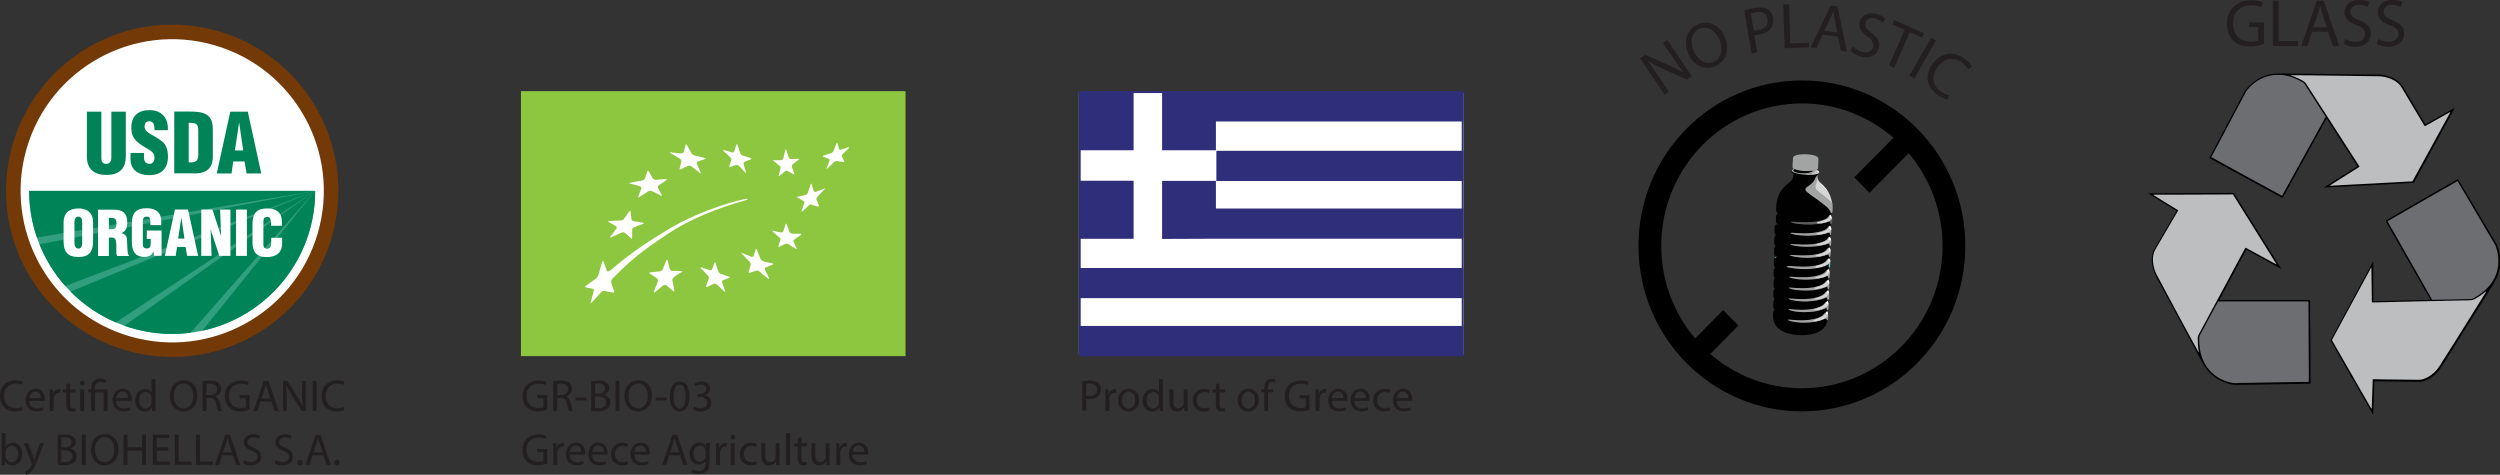 <?xml version="1.0" encoding="UTF-8"?><svg id="uuid-c0f9a597-4bc4-4222-a75d-e5bca17df252" xmlns="http://www.w3.org/2000/svg" xmlns:xlink="http://www.w3.org/1999/xlink" viewBox="0 0 222.96 42.34"><rect x="0" y="0" width="222.96" height="42.34" fill="#333333" stroke="none"/><defs><style>.uuid-d3d94e86-598e-4e28-8a9f-c5c5d73a0ce2{fill:none;}.uuid-3f632af8-6c51-4c7a-828f-17fff4caa397{fill:#70cddc;}.uuid-4dfec1a0-f121-49c0-bf90-f4037c2bad5a{fill:#8dc63f;}.uuid-05767d3c-5228-4e95-bb44-dd0aa4e85075{clip-path:url(#uuid-ba3c2fdd-db55-4b7e-b7d9-fb41f313ed4e);}.uuid-a628f6a4-0dd3-419e-bbf6-d6954d672549{stroke:#000;stroke-miterlimit:10;stroke-width:.25px;}.uuid-329fb099-7b1e-4e40-915c-b668403f3a89{fill:#c7c7c6;}.uuid-9dee90a5-b6f1-44e1-9f28-df65f3652306{fill:#010101;}.uuid-7d8cf732-2940-4415-b31c-b07890851747{fill:#d6d6d6;}.uuid-0304e91a-8c99-4978-a155-bc348481c523{fill:#bcbec0;}.uuid-9c3f2bd0-f441-44e8-b386-b06048e2724b{fill:#231f20;}.uuid-f8036b90-e59c-4f32-b8bf-28d18d50d809{fill:#9ed0f0;}.uuid-332f94ba-8175-4628-9f3f-a7a40e8010cd{fill:#6d6e71;}.uuid-a2305c01-7ac1-4c0f-a26c-1d0dfb120766{fill:#319e7e;}.uuid-07e37367-aeba-446d-8012-7747dada291f{fill:#a2a4a4;}.uuid-ee7fbf17-6129-45bd-872b-2357cdeaaf61,.uuid-af056b6f-8f7d-4259-b45f-78a017a70a97{fill:#fff;}.uuid-c2ad8278-d0e5-4e2a-bfc6-67aabd3e001b{fill:#6a8a3b;}.uuid-64113498-1f3c-48df-a760-7d2ea3ddb046{fill:#6fccdc;}.uuid-bd0fe5e3-283f-451c-a0a4-4fe06bcb330d{fill:#abdcd5;}.uuid-af056b6f-8f7d-4259-b45f-78a017a70a97{stroke:#733907;stroke-width:1.3px;}.uuid-c3d96f55-4b7c-4545-8669-2aca0e00d1a8{fill:#66c9d7;}.uuid-7b6ae40f-000f-43f8-b6ce-f6334680bcb3{fill:#008457;}.uuid-230f674f-6b15-4e92-997e-c04319676eb8{fill:#20999f;}.uuid-a6d132fe-6e4f-40e2-a687-ac7fed6843ef{fill:#5d5e5e;}.uuid-c15ac11b-3942-466b-a960-fd7cb67158ba{fill:#2f2e7a;}</style><clipPath id="uuid-ba3c2fdd-db55-4b7e-b7d9-fb41f313ed4e"><path class="uuid-d3d94e86-598e-4e28-8a9f-c5c5d73a0ce2" d="M28.11,17.02c0,7.05-5.71,12.76-12.76,12.76S2.6,24.07,2.6,17.02h25.51Z"/></clipPath></defs><g id="uuid-fefcc3de-9d04-40cc-a9bc-2d450a044330"><rect class="uuid-4dfec1a0-f121-49c0-bf90-f4037c2bad5a" x="46.46" y="8.13" width="34.3" height="23.63"/><path class="uuid-ee7fbf17-6129-45bd-872b-2357cdeaaf61" d="M59.82,13.59c.37.03.55.05.91.09.12.02.23-.04.25-.12.06-.25.09-.37.16-.63.02-.08.08-.07.13.02.16.28.24.42.39.71.05.09.18.18.3.21.34.07.46.1.86.21.11.03.13.08.05.11-.25.09-.38.11-.64.22-.08.03-.11.14-.07.23.14.29.2.44.33.75.04.1,0,.11-.09.03-.28-.26-.43-.35-.72-.57-.1-.07-.25-.1-.33-.06-.25.11-.38.19-.63.31-.08.04-.13,0-.11-.07.07-.24.1-.39.16-.63.02-.08-.05-.2-.15-.26-.32-.2-.48-.29-.8-.47-.11-.06-.1-.1.02-.09"/><path class="uuid-ee7fbf17-6129-45bd-872b-2357cdeaaf61" d="M56.25,16.29c.44-.09.57-.12.98-.18.12-.02.25-.09.28-.18.09-.26.13-.39.22-.64.03-.08.09-.09.13,0,.14.24.21.36.35.61.05.08.18.15.3.14.39-.02.48-.05.87-.07.11,0,.13.04.05.09-.3.2-.39.29-.66.45-.09.05-.13.15-.08.24.13.25.19.38.32.64.04.09,0,.11-.1.05-.29-.17-.44-.25-.75-.39-.1-.05-.26-.04-.35.02-.28.17-.38.24-.76.48-.11.07-.16.06-.12-.05.12-.33.17-.41.27-.67.03-.08-.03-.19-.14-.22-.33-.1-.5-.15-.84-.22-.11-.02-.1-.07.04-.1"/><path class="uuid-ee7fbf17-6129-45bd-872b-2357cdeaaf61" d="M54.36,19.71c.4-.03.59-.04.96-.04.12,0,.27-.07.33-.15.19-.26.28-.39.46-.65.06-.08.12-.08.13,0,.03.27.05.41.08.68,0,.09.11.17.22.18.38.05.44.06.81.14.1.02.1.07,0,.1-.3.1-.46.16-.78.29-.1.04-.2.15-.19.24,0,.28,0,.42,0,.7,0,.09-.06.11-.12.05-.2-.2-.3-.3-.52-.48-.07-.06-.22-.07-.34-.02-.35.16-.52.24-.88.41-.12.06-.16.03-.09-.06.21-.27.32-.41.52-.68.07-.09.06-.2-.02-.25-.25-.16-.38-.23-.65-.36-.09-.04-.05-.09.07-.1"/><path class="uuid-ee7fbf17-6129-45bd-872b-2357cdeaaf61" d="M60.77,24.27c-.26.15-.41.26-.68.46-.09.07-.15.21-.12.31.07.32.1.49.17.84.02.11-.03.15-.1.08-.24-.21-.36-.31-.6-.51-.08-.06-.22-.06-.31.02-.28.23-.43.34-.71.58-.1.08-.13.05-.09-.07.14-.35.2-.53.33-.86.04-.11.01-.25-.07-.3-.25-.17-.38-.26-.63-.41-.08-.05-.06-.1.05-.12.34-.04.5-.06.83-.09.11,0,.23-.1.27-.2.13-.32.19-.48.31-.77.04-.1.09-.1.12,0,.08.29.11.44.19.75.02.1.13.18.23.18.32,0,.48-.01.8.02.1.01.11.07.03.11"/><path class="uuid-ee7fbf17-6129-45bd-872b-2357cdeaaf61" d="M65.07,24.77c-.23.08-.35.12-.58.21-.08.03-.11.13-.08.23.1.29.15.44.26.73.04.1,0,.11-.09.04-.25-.23-.38-.35-.62-.59-.08-.08-.21-.12-.29-.08-.24.1-.36.16-.6.28-.08.04-.12,0-.09-.09.09-.27.14-.4.23-.65.03-.08-.01-.22-.09-.29-.24-.25-.36-.37-.59-.62-.08-.08-.06-.12.03-.09.29.1.44.14.73.24.09.03.19,0,.22-.08.09-.24.13-.35.21-.58.03-.07.07-.06.1.04.09.29.14.44.24.73.03.09.13.2.23.23.29.1.44.15.73.25.09.03.11.08.04.1"/><path class="uuid-ee7fbf17-6129-45bd-872b-2357cdeaaf61" d="M68.93,23.59c-.26.1-.38.15-.63.26-.08.03-.11.13-.07.23.13.28.2.42.34.7.05.09,0,.11-.09.04-.29-.21-.44-.32-.71-.58-.09-.08-.23-.13-.31-.11-.24.08-.36.12-.59.2-.08.03-.12-.02-.1-.1.07-.24.11-.36.18-.6.02-.08-.03-.21-.11-.3-.27-.27-.4-.41-.66-.68-.08-.09-.07-.13.03-.08.31.13.46.19.77.32.1.04.2.01.23-.06.07-.24.11-.35.19-.59.02-.08.07-.06.11.04.11.31.17.46.29.76.04.1.16.21.26.25.32.11.49.13.82.2.11.02.13.07.05.1"/><path class="uuid-ee7fbf17-6129-45bd-872b-2357cdeaaf61" d="M71.45,20.94c-.25.18-.37.26-.6.41-.08.05-.11.15-.08.22.11.22.16.33.27.55.04.07,0,.09-.09.05-.25-.14-.38-.22-.62-.38-.08-.05-.2-.07-.28-.04-.22.1-.33.15-.54.25-.07.03-.11,0-.09-.07.07-.21.1-.31.18-.52.02-.07-.02-.17-.1-.24-.23-.19-.35-.3-.58-.51-.07-.07-.06-.1.03-.08.27.07.41.1.7.15.09.02.19-.04.21-.11.08-.24.12-.37.2-.62.03-.08.07-.08.1,0,.09.27.15.4.24.67.03.09.14.16.23.17.3.01.45.02.76,0,.1,0,.12.04.04.09"/><path class="uuid-ee7fbf17-6129-45bd-872b-2357cdeaaf61" d="M73.5,16.92c-.24.26-.35.38-.59.62-.08.08-.12.2-.09.27.08.21.12.32.21.52.03.07-.01.11-.09.09-.23-.06-.34-.09-.56-.17-.07-.03-.19,0-.26.08-.23.21-.34.32-.55.51-.07.06-.1.04-.08-.04.08-.25.13-.39.23-.66.03-.09,0-.19-.07-.22-.21-.11-.31-.17-.51-.29-.07-.04-.05-.08.03-.1.26-.04.39-.07.66-.14.09-.02.18-.12.22-.21.1-.28.14-.43.24-.72.03-.1.08-.11.1-.03.07.24.1.36.18.59.02.07.12.11.21.08.28-.1.42-.16.71-.28.09-.04.11,0,.03.08"/><path class="uuid-ee7fbf17-6129-45bd-872b-2357cdeaaf61" d="M69.05,14.28c.24.02.34.02.62,0,.08,0,.17-.08.19-.17.07-.28.11-.42.18-.72.02-.1.07-.1.09-.01.08.28.13.41.21.67.03.08.12.13.2.13.23,0,.37,0,.65-.02.09,0,.1.03.03.09-.21.17-.32.23-.52.4-.07.06-.1.18-.07.25.08.24.13.35.21.58.03.07,0,.1-.07.07-.21-.12-.31-.18-.52-.3-.07-.04-.18-.03-.24.02-.19.17-.29.25-.48.4-.06.05-.1.02-.08-.06.06-.23.09-.35.16-.59.02-.08-.02-.18-.08-.23-.21-.16-.31-.25-.51-.42-.07-.06-.06-.1.02-.09"/><path class="uuid-ee7fbf17-6129-45bd-872b-2357cdeaaf61" d="M64.56,13.38c.28.08.43.13.71.21.09.03.19-.01.21-.09.08-.23.12-.35.2-.6.03-.08.07-.07.1.03.1.29.14.44.24.73.03.09.13.19.22.22.28.08.42.13.7.21.09.03.11.07.03.11-.23.1-.34.14-.57.23-.07.03-.11.13-.08.22.09.28.13.42.21.69.03.09,0,.1-.08.03-.21-.23-.32-.34-.54-.57-.07-.07-.19-.11-.26-.09-.21.07-.32.11-.53.18-.07.02-.11-.01-.08-.08.07-.21.11-.31.18-.52.02-.07-.02-.19-.09-.26-.23-.22-.35-.34-.59-.55-.08-.07-.07-.11.02-.08"/><path class="uuid-ee7fbf17-6129-45bd-872b-2357cdeaaf61" d="M75.71,13.21c-.21.19-.32.3-.54.51-.07.07-.11.17-.09.23.08.17.12.26.2.42.03.05,0,.09-.08.08-.22-.03-.33-.04-.55-.09-.07-.01-.19.03-.27.1-.23.22-.35.33-.58.55-.08.07-.11.06-.08-.02.1-.25.16-.38.26-.64.03-.08,0-.17-.06-.19-.21-.07-.31-.1-.51-.19-.07-.03-.05-.07.04-.1.27-.08.4-.12.67-.21.09-.03.19-.12.22-.2.1-.26.15-.39.25-.65.03-.08.07-.1.09-.03.06.21.09.31.15.51.02.06.11.09.19.06.26-.09.39-.13.65-.22.08-.03.09,0,.03.06"/><path class="uuid-ee7fbf17-6129-45bd-872b-2357cdeaaf61" d="M66.56,17.84c.15-.04.17-.12,0-.11-.31.02-3.88.87-6.97,2.73-3.37,2.03-4.39,3.04-5.11,3.62-.19.15-.33.15-.36.06-.11-.32-.19-.5-.28-.79-.03-.09-.11-.08-.15.05-.13.43-.19.69-.31,1.08-.04.12-.08.26-.3.42-.44.32-.53.38-.81.57-.1.07-.15.15.05.18.19.04.23.04.49.09.21.04.14.18.11.31-.08.36-.12.5-.23.87-.04.12.01.14.11.03.29-.32.39-.42.7-.76.12-.13.23-.27.35-.25.3.06.34.07.77.15.19.04.19-.05.14-.18-.15-.37-.12-.32-.23-.64-.04-.1-.04-.29.07-.4,1.77-1.78,2.51-2.37,4.95-4.01,1.91-1.29,4.45-2.31,7.04-3.03Z"/><path class="uuid-9c3f2bd0-f441-44e8-b386-b06048e2724b" d="M48.81,36.54c-.16.06-.47.15-.83.15-.41,0-.75-.1-1.01-.36-.23-.22-.38-.58-.38-1,0-.8.55-1.39,1.46-1.39.31,0,.56.07.67.12l-.09.28c-.14-.07-.32-.12-.59-.12-.65,0-1.08.41-1.08,1.08s.41,1.09,1.04,1.09c.23,0,.38-.03.46-.07v-.8h-.55v-.28h.89v1.29Z"/><path class="uuid-9c3f2bd0-f441-44e8-b386-b06048e2724b" d="M49.34,34c.18-.04.43-.06.67-.06.37,0,.61.07.78.22.13.12.21.3.21.51,0,.35-.23.59-.51.69h0c.21.08.33.28.4.56.09.38.15.63.21.74h-.36c-.04-.08-.1-.31-.18-.65-.08-.37-.23-.51-.54-.52h-.33v1.17h-.35v-2.66ZM49.69,35.23h.36c.37,0,.61-.2.61-.51,0-.35-.25-.5-.62-.5-.17,0-.29.02-.34.03v.98Z"/><path class="uuid-9c3f2bd0-f441-44e8-b386-b06048e2724b" d="M52.3,35.45v.26h-.99v-.26h.99Z"/><path class="uuid-9c3f2bd0-f441-44e8-b386-b06048e2724b" d="M52.72,34c.15-.03.39-.06.64-.06.35,0,.57.06.74.2.14.11.23.27.23.48,0,.26-.17.49-.46.59h0c.26.07.56.28.56.69,0,.23-.09.41-.23.54-.19.17-.49.25-.93.25-.24,0-.42-.02-.54-.03v-2.65ZM53.07,35.1h.32c.36,0,.58-.19.58-.46,0-.31-.24-.44-.59-.44-.16,0-.25.01-.31.02v.87ZM53.07,36.39c.07.01.17.02.29.02.36,0,.69-.13.69-.52,0-.37-.32-.52-.7-.52h-.29v1.03Z"/><path class="uuid-9c3f2bd0-f441-44e8-b386-b06048e2724b" d="M55.24,33.96v2.69h-.35v-2.69h.35Z"/><path class="uuid-9c3f2bd0-f441-44e8-b386-b06048e2724b" d="M58.15,35.28c0,.92-.56,1.42-1.25,1.42s-1.21-.55-1.21-1.37c0-.85.53-1.42,1.25-1.42s1.21.56,1.21,1.36ZM56.06,35.33c0,.58.31,1.09.86,1.09s.86-.51.86-1.12c0-.54-.28-1.1-.86-1.1s-.87.53-.87,1.12Z"/><path class="uuid-9c3f2bd0-f441-44e8-b386-b06048e2724b" d="M59.46,35.45v.26h-.99v-.26h.99Z"/><path class="uuid-9c3f2bd0-f441-44e8-b386-b06048e2724b" d="M61.49,35.33c0,.88-.33,1.37-.9,1.37-.51,0-.85-.48-.86-1.33,0-.87.38-1.35.9-1.35s.86.49.86,1.32ZM60.08,35.37c0,.68.21,1.06.53,1.06.36,0,.53-.42.53-1.08s-.16-1.06-.53-1.06c-.31,0-.53.38-.53,1.08Z"/><path class="uuid-9c3f2bd0-f441-44e8-b386-b06048e2724b" d="M61.9,36.25c.1.06.33.16.58.16.45,0,.59-.29.59-.5,0-.37-.33-.52-.67-.52h-.2v-.26h.2c.26,0,.58-.13.58-.44,0-.21-.13-.39-.46-.39-.21,0-.41.09-.52.17l-.09-.25c.14-.1.4-.2.68-.2.51,0,.75.3.75.62,0,.27-.16.5-.48.61h0c.32.07.58.31.58.67,0,.42-.33.78-.95.78-.29,0-.55-.09-.67-.18l.09-.27Z"/><path class="uuid-9c3f2bd0-f441-44e8-b386-b06048e2724b" d="M48.81,41.34c-.16.06-.47.15-.83.15-.41,0-.75-.1-1.01-.36-.23-.22-.38-.58-.38-1,0-.8.55-1.39,1.46-1.39.31,0,.56.07.67.12l-.09.28c-.14-.07-.32-.12-.59-.12-.65,0-1.08.41-1.08,1.08s.41,1.09,1.04,1.09c.23,0,.38-.03.46-.07v-.8h-.55v-.28h.89v1.29Z"/><path class="uuid-9c3f2bd0-f441-44e8-b386-b06048e2724b" d="M49.34,40.13c0-.23,0-.42-.02-.6h.31v.38h.03c.09-.26.3-.42.54-.42.04,0,.07,0,.1,0v.33s-.07,0-.12,0c-.25,0-.42.19-.47.45,0,.05-.01.11-.01.16v1.03h-.35v-1.33Z"/><path class="uuid-9c3f2bd0-f441-44e8-b386-b06048e2724b" d="M50.81,40.55c0,.48.31.67.66.67.25,0,.41-.04.54-.1l.06.25c-.12.06-.34.12-.65.12-.59,0-.95-.4-.95-.98s.35-1.04.91-1.04c.63,0,.8.55.8.91,0,.07,0,.13-.01.17h-1.36ZM51.84,40.3c0-.22-.09-.57-.49-.57-.36,0-.51.33-.54.57h1.03Z"/><path class="uuid-9c3f2bd0-f441-44e8-b386-b06048e2724b" d="M52.81,40.55c0,.48.31.67.66.67.25,0,.41-.04.54-.1l.06.25c-.12.06-.34.12-.65.12-.59,0-.95-.4-.95-.98s.35-1.04.91-1.04c.63,0,.8.55.8.91,0,.07,0,.13-.01.17h-1.36ZM53.84,40.3c0-.22-.09-.57-.49-.57-.36,0-.51.33-.54.57h1.03Z"/><path class="uuid-9c3f2bd0-f441-44e8-b386-b06048e2724b" d="M56,41.39c-.09.05-.29.11-.55.11-.58,0-.96-.4-.96-.99s.41-1.03,1.04-1.03c.21,0,.39.05.49.1l-.08.27c-.09-.05-.22-.09-.41-.09-.44,0-.68.33-.68.73,0,.45.29.72.67.72.2,0,.33-.05.43-.09l.06.26Z"/><path class="uuid-9c3f2bd0-f441-44e8-b386-b06048e2724b" d="M56.58,40.55c0,.48.31.67.66.67.25,0,.41-.04.54-.1l.06.25c-.12.06-.34.12-.65.12-.59,0-.95-.4-.95-.98s.35-1.04.91-1.04c.63,0,.8.55.8.91,0,.07,0,.13-.01.17h-1.36ZM57.61,40.3c0-.22-.09-.57-.49-.57-.36,0-.51.33-.54.57h1.03Z"/><path class="uuid-9c3f2bd0-f441-44e8-b386-b06048e2724b" d="M59.69,40.61l-.28.85h-.36l.92-2.69h.42l.92,2.69h-.37l-.29-.85h-.96ZM60.57,40.34l-.27-.78c-.06-.18-.1-.34-.14-.49h0c-.04.16-.08.32-.13.49l-.27.78h.81Z"/><path class="uuid-9c3f2bd0-f441-44e8-b386-b06048e2724b" d="M63.31,39.52c0,.14-.02.29-.02.53v1.12c0,.45-.09.72-.28.88-.19.17-.46.23-.71.23s-.49-.05-.65-.16l.09-.27c.13.08.33.15.57.15.36,0,.62-.19.62-.68v-.21h0c-.11.18-.32.33-.61.33-.48,0-.82-.41-.82-.95,0-.66.43-1.03.87-1.03.34,0,.52.17.6.33h0v-.29h.33ZM62.94,40.28c0-.06,0-.11-.02-.16-.06-.21-.23-.37-.49-.37-.34,0-.58.28-.58.73,0,.38.2.7.57.7.22,0,.41-.14.49-.36.02-.06.03-.12.03-.19v-.35Z"/><path class="uuid-9c3f2bd0-f441-44e8-b386-b06048e2724b" d="M63.85,40.13c0-.23,0-.42-.02-.6h.31v.38h.03c.09-.26.3-.42.54-.42.04,0,.07,0,.1,0v.33s-.07,0-.12,0c-.25,0-.42.19-.47.45,0,.05-.01.11-.01.16v1.03h-.35v-1.33Z"/><path class="uuid-9c3f2bd0-f441-44e8-b386-b06048e2724b" d="M65.57,38.98c0,.12-.08.22-.22.22-.13,0-.21-.1-.21-.22s.09-.22.22-.22.22.1.22.22ZM65.17,41.46v-1.93h.35v1.93h-.35Z"/><path class="uuid-9c3f2bd0-f441-44e8-b386-b06048e2724b" d="M67.49,41.39c-.09.05-.29.11-.55.11-.58,0-.96-.4-.96-.99s.41-1.03,1.04-1.03c.21,0,.39.05.49.1l-.08.27c-.09-.05-.22-.09-.41-.09-.44,0-.68.33-.68.73,0,.45.29.72.67.72.2,0,.33-.05.43-.09l.06.26Z"/><path class="uuid-9c3f2bd0-f441-44e8-b386-b06048e2724b" d="M69.52,40.93c0,.2,0,.38.02.53h-.31l-.02-.32h0c-.09.16-.29.36-.64.36-.3,0-.67-.17-.67-.85v-1.13h.35v1.07c0,.37.12.62.43.62.24,0,.4-.17.46-.32.02-.05.03-.11.03-.18v-1.18h.35v1.4Z"/><path class="uuid-9c3f2bd0-f441-44e8-b386-b06048e2724b" d="M70.11,38.62h.35v2.84h-.35v-2.84Z"/><path class="uuid-9c3f2bd0-f441-44e8-b386-b06048e2724b" d="M71.48,38.97v.56h.5v.27h-.5v1.04c0,.24.07.38.27.38.09,0,.16-.01.2-.03l.02.27c-.07.03-.18.05-.31.05-.16,0-.3-.05-.38-.15-.1-.11-.14-.28-.14-.5v-1.06h-.3v-.27h.3v-.47l.34-.09Z"/><path class="uuid-9c3f2bd0-f441-44e8-b386-b06048e2724b" d="M73.99,40.93c0,.2,0,.38.02.53h-.31l-.02-.32h0c-.09.16-.29.36-.64.36-.3,0-.67-.17-.67-.85v-1.13h.35v1.07c0,.37.12.62.43.62.24,0,.4-.17.46-.32.02-.05.03-.11.03-.18v-1.18h.35v1.4Z"/><path class="uuid-9c3f2bd0-f441-44e8-b386-b06048e2724b" d="M74.58,40.13c0-.23,0-.42-.02-.6h.31v.38h.03c.09-.26.3-.42.54-.42.04,0,.07,0,.1,0v.33s-.07,0-.12,0c-.25,0-.42.19-.47.45,0,.05-.01.11-.01.16v1.03h-.35v-1.33Z"/><path class="uuid-9c3f2bd0-f441-44e8-b386-b06048e2724b" d="M76.05,40.55c0,.48.31.67.66.67.25,0,.41-.04.54-.1l.06.25c-.12.06-.34.12-.65.12-.59,0-.95-.4-.95-.98s.35-1.04.91-1.04c.63,0,.8.55.8.91,0,.07,0,.13-.01.17h-1.36ZM77.08,40.3c0-.22-.09-.57-.49-.57-.36,0-.51.33-.54.57h1.03Z"/><circle class="uuid-af056b6f-8f7d-4259-b45f-78a017a70a97" cx="15.36" cy="17.02" r="14.17" transform="translate(-5.26 27.04) rotate(-73.86)"/><path class="uuid-a2305c01-7ac1-4c0f-a26c-1d0dfb120766" d="M28.11,17.02c0,7.05-5.71,12.76-12.76,12.76S2.6,24.07,2.6,17.02h25.51Z"/><g class="uuid-05767d3c-5228-4e95-bb44-dd0aa4e85075"><polygon class="uuid-7b6ae40f-000f-43f8-b6ce-f6334680bcb3" points="28.11 17.02 2.01 17.02 3.07 21.22 28.11 17.02"/><polygon class="uuid-7b6ae40f-000f-43f8-b6ce-f6334680bcb3" points="28.11 17.02 3.3 21.83 5.45 25.65 28.11 17.02"/><polygon class="uuid-7b6ae40f-000f-43f8-b6ce-f6334680bcb3" points="28.11 17.02 6.07 26.09 9.97 28.99 28.11 17.02"/><polygon class="uuid-7b6ae40f-000f-43f8-b6ce-f6334680bcb3" points="28.11 17.02 10.78 29.27 16.22 30.56 28.11 17.02"/><polygon class="uuid-7b6ae40f-000f-43f8-b6ce-f6334680bcb3" points="28.11 17.02 17.6 30.03 27.64 29.96 28.11 17.02"/></g><path class="uuid-7b6ae40f-000f-43f8-b6ce-f6334680bcb3" d="M7.75,9.96h1.29v4.16c0,.26.08.49.45.49.34,0,.44-.29.44-.53v-4.12h1.29v3.99c0,.93-.42,1.65-1.74,1.65-1.09,0-1.73-.52-1.73-1.65v-3.99Z"/><path class="uuid-7b6ae40f-000f-43f8-b6ce-f6334680bcb3" d="M12.84,13.62v.39c0,.32.1.6.51.6.3,0,.43-.27.43-.55,0-.46-.38-.64-.72-.85-.4-.23-.73-.44-.98-.72-.24-.28-.37-.62-.37-1.1,0-1.04.62-1.57,1.62-1.57,1.12,0,1.7.75,1.64,1.79h-1.19c-.01-.32,0-.76-.43-.79-.26-.02-.42.12-.45.37-.04.33.13.5.39.68.48.31.9.5,1.21.78.3.28.48.65.48,1.32,0,1.06-.59,1.65-1.66,1.65-1.18,0-1.68-.66-1.68-1.39v-.59h1.2Z"/><path class="uuid-7b6ae40f-000f-43f8-b6ce-f6334680bcb3" d="M16.83,10.95c.63.01.85.05.85.7v1.8c.02.73.01,1.09-.85,1.03v-3.53ZM17.28,15.47c.4,0,.81-.04,1.15-.26.37-.24.54-.64.55-1.19v-2.45c0-.53-.08-1.07-.58-1.36-.42-.24-.98-.26-1.46-.26h-1.4v5.51h1.74Z"/><path class="uuid-7b6ae40f-000f-43f8-b6ce-f6334680bcb3" d="M21.7,13.42h-.75l.37-2.47h.01l.36,2.47ZM20.65,15.47l.15-1.07h1.01l.18,1.07h1.31l-1.2-5.51h-1.56l-1.21,5.51h1.3Z"/><path class="uuid-ee7fbf17-6129-45bd-872b-2357cdeaaf61" d="M7.33,21.58c0,.24-.02.59-.34.59s-.35-.35-.35-.59v-1.7c0-.25.04-.56.35-.56s.34.3.34.56v1.7ZM8.3,19.82c0-.79-.46-1.23-1.31-1.23s-1.32.44-1.32,1.23v1.68c0,.93.34,1.42,1.32,1.42s1.31-.49,1.31-1.42v-1.68Z"/><path class="uuid-ee7fbf17-6129-45bd-872b-2357cdeaaf61" d="M9.71,19.43c.47-.01.68.01.68.5,0,.25-.07.51-.35.51h-.33v-1.01ZM9.71,21.19h.32c.23.02.3.18.33.44.03.25,0,.6.02.96,0,.08.03.16.06.24h1.06v-.06s-.07-.09-.09-.14c-.06-.26-.06-.98-.09-1.31-.02-.29-.21-.47-.48-.53h0c.41-.2.51-.51.51-.95,0-.82-.4-1.14-1.19-1.14h-1.42v4.13h.97v-1.63Z"/><path class="uuid-ee7fbf17-6129-45bd-872b-2357cdeaaf61" d="M13.74,22.82l-.04-.37h-.01c-.2.35-.42.46-.84.46-.82,0-1.09-.57-1.09-1.32v-1.7c0-.9.41-1.32,1.3-1.32.83,0,1.32.35,1.32,1.2v.31h-.97v-.23c0-.35-.04-.53-.3-.53-.3,0-.37.16-.37.43v2.04c0,.23.1.37.36.37.33,0,.34-.26.34-.53v-.33h-.35v-.74h1.32v2.25h-.66Z"/><path class="uuid-ee7fbf17-6129-45bd-872b-2357cdeaaf61" d="M16.45,21.28h-.56l.28-1.85h.01l.27,1.85ZM15.67,22.82l.12-.8h.76l.14.8h.98l-.9-4.13h-1.17l-.9,4.13h.98Z"/><path class="uuid-ee7fbf17-6129-45bd-872b-2357cdeaaf61" d="M18.79,20.5h-.01s.09,2.32.09,2.32h-.92v-4.13h1l.75,2.31h.02l-.09-2.31h.92v4.13h-.99l-.76-2.32Z"/><path class="uuid-ee7fbf17-6129-45bd-872b-2357cdeaaf61" d="M21.05,22.82v-4.13h.97v4.13h-.97Z"/><path class="uuid-ee7fbf17-6129-45bd-872b-2357cdeaaf61" d="M24.17,20.13v-.26c0-.35-.13-.53-.31-.53-.3,0-.37.16-.37.43v2.04c0,.23.09.37.34.37.33,0,.36-.34.36-.6v-.37h.97v.51c0,.71-.41,1.21-1.4,1.21-.89,0-1.24-.47-1.24-1.32v-1.7c0-.9.41-1.32,1.3-1.32.83,0,1.32.35,1.32,1.2v.35h-.97Z"/><path class="uuid-9c3f2bd0-f441-44e8-b386-b06048e2724b" d="M2.04,36.57c-.13.06-.38.13-.71.13-.76,0-1.33-.48-1.33-1.37s.57-1.41,1.41-1.41c.33,0,.55.07.64.12l-.09.28c-.13-.06-.32-.11-.54-.11-.63,0-1.05.4-1.05,1.11,0,.66.38,1.08,1.03,1.08.21,0,.43-.04.57-.11l.07.28Z"/><path class="uuid-9c3f2bd0-f441-44e8-b386-b06048e2724b" d="M2.62,35.75c0,.48.31.67.66.67.25,0,.41-.04.54-.1l.06.25c-.12.06-.34.12-.65.12-.59,0-.95-.4-.95-.98s.35-1.04.91-1.04c.63,0,.8.55.8.91,0,.07,0,.13-.01.17h-1.36ZM3.65,35.5c0-.22-.09-.57-.49-.57-.36,0-.51.33-.54.57h1.03Z"/><path class="uuid-9c3f2bd0-f441-44e8-b386-b06048e2724b" d="M4.43,35.33c0-.23,0-.42-.02-.6h.31v.38h.03c.09-.26.3-.42.54-.42.04,0,.07,0,.1,0v.33s-.07,0-.12,0c-.25,0-.42.19-.47.45,0,.05-.01.11-.01.16v1.03h-.35v-1.33Z"/><path class="uuid-9c3f2bd0-f441-44e8-b386-b06048e2724b" d="M6.25,34.17v.56h.5v.27h-.5v1.04c0,.24.07.38.27.38.09,0,.16-.01.2-.03l.02.27c-.07.03-.18.05-.31.05-.16,0-.3-.05-.38-.15-.1-.11-.14-.28-.14-.5v-1.06h-.3v-.27h.3v-.47l.34-.09Z"/><path class="uuid-9c3f2bd0-f441-44e8-b386-b06048e2724b" d="M7.55,34.18c0,.12-.08.22-.22.22-.13,0-.21-.1-.21-.22s.09-.22.22-.22.22.1.22.22ZM7.15,36.66v-1.93h.35v1.93h-.35Z"/><path class="uuid-9c3f2bd0-f441-44e8-b386-b06048e2724b" d="M8.13,36.66v-1.67h-.27v-.27h.27v-.11c0-.51.3-.84.84-.84.18,0,.39.06.49.13l-.1.27c-.09-.06-.24-.11-.41-.11-.37,0-.48.26-.48.57v.1h1.12v1.93h-.35v-1.67h-.77v1.67h-.35Z"/><path class="uuid-9c3f2bd0-f441-44e8-b386-b06048e2724b" d="M10.38,35.75c0,.48.31.67.66.67.25,0,.41-.04.54-.1l.06.25c-.12.06-.34.12-.65.12-.59,0-.95-.4-.95-.98s.35-1.04.91-1.04c.63,0,.8.55.8.91,0,.07,0,.13-.01.17h-1.36ZM11.41,35.5c0-.22-.09-.57-.49-.57-.36,0-.51.33-.54.57h1.03Z"/><path class="uuid-9c3f2bd0-f441-44e8-b386-b06048e2724b" d="M13.86,33.82v2.34c0,.17,0,.37.02.5h-.31l-.02-.33h0c-.11.22-.34.38-.66.38-.47,0-.83-.4-.83-.98,0-.65.4-1.04.87-1.04.3,0,.5.14.58.29h0v-1.16h.35ZM13.51,35.51s0-.1-.01-.15c-.05-.22-.24-.4-.51-.4-.36,0-.58.32-.58.74,0,.39.2.72.57.72.24,0,.45-.16.51-.42.01-.05.02-.1.02-.15v-.33Z"/><path class="uuid-9c3f2bd0-f441-44e8-b386-b06048e2724b" d="M17.61,35.28c0,.92-.56,1.42-1.25,1.42s-1.21-.55-1.21-1.37c0-.85.53-1.42,1.25-1.42s1.21.56,1.21,1.36ZM15.51,35.33c0,.58.31,1.09.86,1.09s.86-.51.86-1.12c0-.54-.28-1.1-.86-1.1s-.87.53-.87,1.12Z"/><path class="uuid-9c3f2bd0-f441-44e8-b386-b06048e2724b" d="M18.06,34c.18-.04.43-.06.67-.06.37,0,.61.07.78.22.13.12.21.3.21.51,0,.35-.23.59-.51.69h0c.21.08.33.28.4.56.09.38.15.63.21.74h-.36c-.04-.08-.1-.31-.18-.65-.08-.37-.23-.51-.54-.52h-.33v1.17h-.35v-2.66ZM18.4,35.23h.36c.37,0,.61-.2.61-.51,0-.35-.25-.5-.62-.5-.17,0-.29.02-.34.03v.98Z"/><path class="uuid-9c3f2bd0-f441-44e8-b386-b06048e2724b" d="M22.27,36.54c-.16.06-.47.15-.83.15-.41,0-.75-.1-1.01-.36-.23-.22-.38-.58-.38-1,0-.8.55-1.39,1.46-1.39.31,0,.56.07.67.12l-.09.28c-.14-.07-.32-.12-.59-.12-.65,0-1.08.41-1.08,1.08s.41,1.09,1.04,1.09c.23,0,.38-.03.46-.07v-.8h-.55v-.28h.89v1.29Z"/><path class="uuid-9c3f2bd0-f441-44e8-b386-b06048e2724b" d="M23.24,35.81l-.28.85h-.36l.92-2.69h.42l.92,2.69h-.37l-.29-.85h-.96ZM24.13,35.54l-.27-.78c-.06-.18-.1-.34-.14-.49h0c-.04.16-.08.32-.13.49l-.27.78h.81Z"/><path class="uuid-9c3f2bd0-f441-44e8-b386-b06048e2724b" d="M25.25,36.66v-2.69h.38l.86,1.36c.2.32.35.6.48.88h0c-.03-.36-.04-.69-.04-1.11v-1.13h.33v2.69h-.35l-.86-1.37c-.19-.3-.37-.61-.5-.9h-.01c.02.35.03.67.03,1.12v1.15h-.33Z"/><path class="uuid-9c3f2bd0-f441-44e8-b386-b06048e2724b" d="M28.23,33.96v2.69h-.35v-2.69h.35Z"/><path class="uuid-9c3f2bd0-f441-44e8-b386-b06048e2724b" d="M30.72,36.57c-.13.06-.38.13-.71.13-.76,0-1.33-.48-1.33-1.37s.57-1.41,1.41-1.41c.33,0,.55.07.64.12l-.09.28c-.13-.06-.32-.11-.54-.11-.63,0-1.05.4-1.05,1.11,0,.66.38,1.08,1.03,1.08.21,0,.43-.04.57-.11l.07.28Z"/><path class="uuid-9c3f2bd0-f441-44e8-b386-b06048e2724b" d="M.13,41.46c0-.13.02-.33.02-.5v-2.34h.35v1.22h0c.12-.22.35-.35.66-.35.48,0,.82.4.82.98,0,.69-.44,1.04-.87,1.04-.28,0-.5-.11-.65-.36h0l-.02.32H.13ZM.5,40.68s0,.09.01.13c.07.24.27.41.53.41.37,0,.59-.3.59-.74,0-.39-.2-.72-.58-.72-.24,0-.46.17-.53.43-.01.04-.02.09-.02.15v.35Z"/><path class="uuid-9c3f2bd0-f441-44e8-b386-b06048e2724b" d="M2.52,39.52l.42,1.14c.05.13.09.28.12.39h0c.03-.11.08-.26.12-.4l.38-1.13h.37l-.53,1.38c-.25.67-.42,1-.66,1.21-.17.15-.35.21-.43.23l-.09-.29c.09-.03.2-.08.31-.17.09-.08.21-.21.29-.39.02-.04.03-.06.03-.08s0-.05-.02-.09l-.71-1.78h.38Z"/><path class="uuid-9c3f2bd0-f441-44e8-b386-b06048e2724b" d="M5.14,38.8c.15-.03.39-.06.64-.06.35,0,.57.06.74.2.14.11.23.27.23.48,0,.26-.17.49-.46.59h0c.26.07.56.28.56.69,0,.23-.09.41-.23.54-.19.17-.49.25-.93.25-.24,0-.42-.02-.54-.03v-2.65ZM5.48,39.9h.32c.36,0,.58-.19.58-.46,0-.31-.24-.44-.59-.44-.16,0-.25.01-.31.02v.87ZM5.48,41.19c.07.01.17.02.29.02.36,0,.69-.13.69-.52,0-.37-.32-.52-.7-.52h-.29v1.03Z"/><path class="uuid-9c3f2bd0-f441-44e8-b386-b06048e2724b" d="M7.65,38.76v2.69h-.35v-2.69h.35Z"/><path class="uuid-9c3f2bd0-f441-44e8-b386-b06048e2724b" d="M10.57,40.08c0,.92-.56,1.42-1.25,1.42s-1.21-.55-1.21-1.37c0-.85.53-1.42,1.25-1.42s1.21.56,1.21,1.36ZM8.47,40.12c0,.58.31,1.09.86,1.09s.86-.51.86-1.12c0-.54-.28-1.1-.86-1.1s-.87.53-.87,1.12Z"/><path class="uuid-9c3f2bd0-f441-44e8-b386-b06048e2724b" d="M11.37,38.76v1.13h1.3v-1.13h.35v2.69h-.35v-1.26h-1.3v1.26h-.35v-2.69h.35Z"/><path class="uuid-9c3f2bd0-f441-44e8-b386-b06048e2724b" d="M15.02,40.19h-1.04v.97h1.17v.29h-1.52v-2.69h1.46v.29h-1.11v.85h1.04v.29Z"/><path class="uuid-9c3f2bd0-f441-44e8-b386-b06048e2724b" d="M15.59,38.76h.35v2.4h1.15v.29h-1.5v-2.69Z"/><path class="uuid-9c3f2bd0-f441-44e8-b386-b06048e2724b" d="M17.48,38.76h.35v2.4h1.15v.29h-1.5v-2.69Z"/><path class="uuid-9c3f2bd0-f441-44e8-b386-b06048e2724b" d="M19.81,40.61l-.28.85h-.36l.92-2.69h.42l.92,2.69h-.37l-.29-.85h-.96ZM20.7,40.34l-.27-.78c-.06-.18-.1-.34-.14-.49h0c-.04.16-.08.32-.13.49l-.27.78h.81Z"/><path class="uuid-9c3f2bd0-f441-44e8-b386-b06048e2724b" d="M21.78,41.03c.16.1.38.17.62.17.36,0,.56-.19.56-.46,0-.25-.15-.4-.51-.53-.44-.16-.71-.39-.71-.76,0-.42.35-.73.87-.73.27,0,.48.06.59.13l-.1.29c-.09-.05-.27-.13-.51-.13-.37,0-.51.22-.51.4,0,.25.16.37.54.52.46.18.69.4.69.79,0,.41-.3.78-.94.78-.26,0-.54-.08-.69-.18l.09-.29Z"/><path class="uuid-9c3f2bd0-f441-44e8-b386-b06048e2724b" d="M24.6,41.03c.16.1.38.17.62.17.36,0,.56-.19.56-.46,0-.25-.15-.4-.51-.53-.44-.16-.71-.39-.71-.76,0-.42.35-.73.87-.73.27,0,.48.06.59.13l-.1.29c-.08-.05-.27-.13-.51-.13-.37,0-.51.22-.51.4,0,.25.16.37.54.52.46.18.69.4.69.79,0,.41-.3.78-.94.78-.26,0-.54-.08-.69-.18l.09-.29Z"/><path class="uuid-9c3f2bd0-f441-44e8-b386-b06048e2724b" d="M26.52,41.25c0-.15.1-.25.24-.25s.24.1.24.25c0,.14-.09.25-.24.25s-.24-.11-.24-.25Z"/><path class="uuid-9c3f2bd0-f441-44e8-b386-b06048e2724b" d="M27.88,40.61l-.28.85h-.36l.92-2.69h.42l.92,2.69h-.37l-.29-.85h-.96ZM28.77,40.34l-.27-.78c-.06-.18-.1-.34-.14-.49h0c-.04.16-.08.32-.13.49l-.27.78h.81Z"/><path class="uuid-9c3f2bd0-f441-44e8-b386-b06048e2724b" d="M29.8,41.25c0-.15.1-.25.24-.25s.24.1.24.25c0,.14-.09.25-.24.25s-.24-.11-.24-.25Z"/><rect class="uuid-ee7fbf17-6129-45bd-872b-2357cdeaaf61" x="96.22" y="8.29" width="34.3" height="23.32"/><path class="uuid-c15ac11b-3942-466b-a960-fd7cb67158ba" d="M108.44,21.29h0s22.08,0,22.08,0v-2.69h-22.08v-2.46h22.08v-2.69h-22.04v2.68h-4.84v5.18M101.1,21.3v-5.18h-4.84v-2.72h4.84v-5.18h2.54v5.18h4.8v-2.57h22.08v-2.69h-34.3v13.16M96.22,26.59h34.3v-2.69h-34.3v2.69ZM96.22,31.76h34.3v-2.69h-34.3v2.69"/><path class="uuid-c15ac11b-3942-466b-a960-fd7cb67158ba" d="M96.38,8.3h33.98v23.29h-33.98V8.3ZM130.52,8.13h-34.3v23.63h34.3V8.13"/><path class="uuid-9c3f2bd0-f441-44e8-b386-b06048e2724b" d="M96.52,33.99c.17-.03.39-.05.67-.05.34,0,.59.08.75.22.15.13.24.32.24.56s-.07.44-.21.58c-.19.2-.48.29-.82.29-.11,0-.2,0-.28-.03v1.08h-.35v-2.66ZM96.87,35.29c.08.02.17.03.29.03.42,0,.68-.21.68-.58s-.25-.53-.64-.53c-.15,0-.27.01-.33.03v1.05Z"/><path class="uuid-9c3f2bd0-f441-44e8-b386-b06048e2724b" d="M98.58,35.33c0-.23,0-.42-.02-.6h.31v.38h.03c.09-.26.3-.42.54-.42.04,0,.07,0,.1,0v.33s-.07,0-.12,0c-.25,0-.42.19-.47.45,0,.05-.01.11-.01.16v1.03h-.35v-1.33Z"/><path class="uuid-9c3f2bd0-f441-44e8-b386-b06048e2724b" d="M101.6,35.67c0,.72-.5,1.03-.96,1.03-.52,0-.93-.38-.93-1,0-.65.43-1.03.96-1.03s.93.4.93.99ZM100.06,35.69c0,.42.24.74.59.74s.59-.31.59-.75c0-.33-.17-.74-.58-.74s-.59.38-.59.75Z"/><path class="uuid-9c3f2bd0-f441-44e8-b386-b06048e2724b" d="M103.71,33.82v2.34c0,.17,0,.37.02.5h-.31l-.02-.33h0c-.11.22-.34.38-.66.38-.47,0-.83-.4-.83-.98,0-.65.4-1.04.87-1.04.3,0,.5.14.58.29h0v-1.16h.35ZM103.36,35.51s0-.1-.01-.15c-.05-.22-.24-.4-.51-.4-.36,0-.58.32-.58.74,0,.39.2.72.57.72.24,0,.45-.16.51-.42.01-.05.02-.1.02-.15v-.33Z"/><path class="uuid-9c3f2bd0-f441-44e8-b386-b06048e2724b" d="M105.92,36.13c0,.2,0,.38.02.53h-.31l-.02-.32h0c-.09.16-.29.36-.64.36-.3,0-.67-.17-.67-.85v-1.13h.35v1.07c0,.37.12.62.43.62.24,0,.4-.17.46-.32.02-.05.03-.11.03-.18v-1.18h.35v1.4Z"/><path class="uuid-9c3f2bd0-f441-44e8-b386-b06048e2724b" d="M107.88,36.59c-.09.05-.29.11-.55.11-.58,0-.96-.4-.96-.99s.41-1.03,1.04-1.03c.21,0,.39.05.49.1l-.08.27c-.09-.05-.22-.09-.41-.09-.44,0-.68.33-.68.73,0,.45.29.72.67.72.2,0,.33-.05.43-.09l.06.26Z"/><path class="uuid-9c3f2bd0-f441-44e8-b386-b06048e2724b" d="M108.77,34.17v.56h.5v.27h-.5v1.04c0,.24.07.38.27.38.09,0,.16-.01.2-.03l.02.27c-.07.03-.18.05-.31.05-.16,0-.3-.05-.38-.15-.1-.11-.14-.28-.14-.5v-1.06h-.3v-.27h.3v-.47l.34-.09Z"/><path class="uuid-9c3f2bd0-f441-44e8-b386-b06048e2724b" d="M112.27,35.67c0,.72-.5,1.03-.96,1.03-.52,0-.93-.38-.93-1,0-.65.43-1.03.96-1.03s.93.4.93.99ZM110.74,35.69c0,.42.24.74.59.74s.59-.31.59-.75c0-.33-.17-.74-.58-.74s-.59.38-.59.75Z"/><path class="uuid-9c3f2bd0-f441-44e8-b386-b06048e2724b" d="M112.75,36.66v-1.67h-.27v-.27h.27v-.09c0-.27.06-.52.22-.68.13-.13.31-.18.47-.18.13,0,.23.03.3.06l-.05.27c-.05-.02-.12-.04-.23-.04-.3,0-.38.26-.38.56v.1h.47v.27h-.46v1.67h-.35Z"/><path class="uuid-9c3f2bd0-f441-44e8-b386-b06048e2724b" d="M116.8,36.54c-.16.06-.47.15-.83.15-.41,0-.75-.1-1.01-.36-.23-.22-.38-.58-.38-1,0-.8.55-1.39,1.46-1.39.31,0,.56.07.67.12l-.09.28c-.14-.07-.32-.12-.59-.12-.65,0-1.08.41-1.08,1.08s.41,1.09,1.04,1.09c.23,0,.38-.03.46-.07v-.8h-.55v-.28h.89v1.29Z"/><path class="uuid-9c3f2bd0-f441-44e8-b386-b06048e2724b" d="M117.32,35.33c0-.23,0-.42-.02-.6h.31v.38h.03c.09-.26.3-.42.54-.42.04,0,.07,0,.1,0v.33s-.07,0-.12,0c-.25,0-.42.19-.47.45,0,.05-.01.11-.01.16v1.03h-.35v-1.33Z"/><path class="uuid-9c3f2bd0-f441-44e8-b386-b06048e2724b" d="M118.79,35.75c0,.48.31.67.66.67.25,0,.41-.04.54-.1l.06.25c-.12.06-.34.12-.65.12-.59,0-.95-.4-.95-.98s.35-1.04.91-1.04c.63,0,.8.55.8.91,0,.07,0,.13-.01.17h-1.36ZM119.82,35.5c0-.22-.09-.57-.49-.57-.36,0-.51.33-.54.57h1.03Z"/><path class="uuid-9c3f2bd0-f441-44e8-b386-b06048e2724b" d="M120.79,35.75c0,.48.31.67.66.67.25,0,.41-.04.54-.1l.06.25c-.12.06-.34.12-.65.12-.59,0-.95-.4-.95-.98s.35-1.04.91-1.04c.63,0,.8.55.8.91,0,.07,0,.13-.01.17h-1.36ZM121.82,35.5c0-.22-.09-.57-.49-.57-.36,0-.51.33-.54.57h1.03Z"/><path class="uuid-9c3f2bd0-f441-44e8-b386-b06048e2724b" d="M123.98,36.59c-.09.05-.29.11-.55.11-.58,0-.96-.4-.96-.99s.41-1.03,1.04-1.03c.21,0,.39.05.49.1l-.08.27c-.09-.05-.22-.09-.41-.09-.44,0-.68.33-.68.73,0,.45.29.72.67.72.2,0,.33-.05.43-.09l.06.26Z"/><path class="uuid-9c3f2bd0-f441-44e8-b386-b06048e2724b" d="M124.57,35.75c0,.48.31.67.66.67.25,0,.41-.04.54-.1l.06.25c-.12.06-.34.12-.65.12-.59,0-.95-.4-.95-.98s.35-1.04.91-1.04c.63,0,.8.55.8.91,0,.07,0,.13-.01.17h-1.36ZM125.6,35.5c0-.22-.09-.57-.49-.57-.36,0-.51.33-.54.57h1.03Z"/><path class="uuid-9c3f2bd0-f441-44e8-b386-b06048e2724b" d="M201.91,3.92c-.23.09-.7.22-1.24.22-.61,0-1.12-.15-1.51-.53-.35-.33-.56-.87-.56-1.5,0-1.21.83-2.09,2.18-2.09.47,0,.84.1,1.01.19l-.13.43c-.21-.1-.49-.17-.89-.17-.98,0-1.62.61-1.62,1.62s.62,1.63,1.56,1.63c.34,0,.57-.05.69-.11v-1.2h-.82v-.42h1.33v1.94Z"/><path class="uuid-9c3f2bd0-f441-44e8-b386-b06048e2724b" d="M202.7.06h.52v3.6h1.73v.44h-2.25V.06Z"/><path class="uuid-9c3f2bd0-f441-44e8-b386-b06048e2724b" d="M206.2,2.83l-.42,1.27h-.54l1.37-4.04h.63l1.38,4.04h-.56l-.43-1.27h-1.43ZM207.53,2.43l-.4-1.16c-.09-.26-.15-.5-.21-.74h-.01c-.06.24-.12.48-.2.73l-.4,1.17h1.22Z"/><path class="uuid-9c3f2bd0-f441-44e8-b386-b06048e2724b" d="M209.15,3.47c.23.15.57.26.93.26.53,0,.85-.28.85-.69,0-.38-.22-.6-.76-.8-.66-.23-1.07-.58-1.07-1.15,0-.63.52-1.1,1.31-1.1.41,0,.72.09.89.2l-.15.43c-.13-.08-.4-.19-.76-.19-.56,0-.77.33-.77.6,0,.38.25.56.8.78.69.27,1.03.6,1.03,1.19s-.46,1.17-1.41,1.17c-.39,0-.82-.12-1.03-.26l.14-.43Z"/><path class="uuid-9c3f2bd0-f441-44e8-b386-b06048e2724b" d="M212.11,3.47c.23.15.57.26.93.26.53,0,.85-.28.85-.69,0-.38-.22-.6-.76-.8-.66-.23-1.07-.58-1.07-1.15,0-.63.52-1.1,1.31-1.1.41,0,.72.09.89.2l-.15.43c-.13-.08-.4-.19-.76-.19-.56,0-.77.33-.77.6,0,.38.25.56.8.78.69.27,1.03.6,1.03,1.19s-.46,1.17-1.41,1.17c-.39,0-.82-.12-1.03-.26l.14-.43Z"/><path class="uuid-9dee90a5-b6f1-44e1-9f28-df65f3652306" d="M215.24,16.32s0,0,.02,0c.02-.04.04-.08.07-.12.97-1.78,1.94-3.55,2.92-5.33.21-.38.41-.76.62-1.14.01-.03.02-.05.02-.09-.02,0-.03.02-.05.02-.27.15-.54.31-.81.46-.55.31-1.1.62-1.65.93-.02.01-.04.02-.07.03-.03-.04-.05-.08-.08-.12-.65-1.09-1.29-2.17-1.94-3.26-.09-.15-.2-.28-.34-.39-.09-.07-.19-.14-.28-.21-.38-.23-.79-.36-1.23-.42-.07-.01-.15-.02-.22-.03-.24,0-.49,0-.73,0-.54,0-1.09,0-1.64-.02-.79,0-1.59-.02-2.38-.03-.52,0-1.05-.01-1.57-.02-.7,0-1.39-.02-2.08-.03-.31,0-.63,0-.94.02-.23.02-.45.06-.67.12-.8.24-1.45.7-1.96,1.36-.03.03-.05.07-.07.11-.09.16-.17.33-.26.49-.94,1.78-1.89,3.56-2.83,5.34-.02.03-.03.06-.06.11,1.09.6,2.18,1.19,3.26,1.78,1.08.59,2.17,1.19,3.25,1.77.07-.06.11-.13.15-.2.27-.49.54-.98.81-1.47.75-1.36,1.5-2.71,2.25-4.07.23-.42.46-.83.69-1.25.02-.03.03-.06.06-.09.02.04.04.06.06.09.09.13.17.27.26.4.41.63.81,1.26,1.21,1.88.39.61.78,1.22,1.17,1.82.01.02.02.04.04.07-.04.02-.06.04-.09.06-.79.5-1.59,1.01-2.39,1.51-.15.1-.31.19-.46.29-.01,0-.03.02-.02.04,2.64-.14,5.29-.28,7.94-.42,0,0,0,0,0,0h0ZM203.47,17.44s.03.01.04.01c-.02,0-.04-.01-.06-.02,0,0,.01,0,.02,0h0ZM210.44,14.88s0,0-.01,0c0,0,0,0,0-.01h0s0,0,0,0ZM206.97,9.48c-.11-.17-.22-.34-.33-.5.17.26.33.52.5.77.02.03.04.07.06.1-.08-.12-.16-.25-.24-.37h0ZM213.1,6.97s.01,0,.02,0c0,0-.01,0-.02,0ZM216.33,11.22s-.03.02-.04.02c.02,0,.03-.01.04-.02ZM212.12,6.79c-.11,0-.22,0-.34,0h.11c.08,0,.15,0,.23,0ZM203.39,6.71c-.12,0-.24,0-.36,0h-.01.04c.11,0,.22,0,.33,0h0ZM202.39,6.79c-.1.02-.19.05-.28.08,0,0,.02,0,.02,0,.08-.03.17-.05.25-.07h0ZM200.76,7.69h0s0,0,0,0ZM200.66,7.78s0,0,0,0c0,0,0,0,0,0ZM200.56,7.89s0,0,.01-.01c0,0,0,0-.01.01ZM197.23,14.03s.01-.02.02-.04c0,.01,0,.03,0,.04.02.01.33.19.82.46-.24-.13-.48-.27-.73-.4-.03-.02-.07-.04-.11-.06h0ZM203.52,17.46s.01-.01.02-.02c0,0,0,.01,0,.02h0,0ZM204.33,16.02c-.25.45-.5.91-.75,1.36,0,0,0,.02-.01.02.32-.58.64-1.17.97-1.75-.07.12-.14.25-.2.37ZM207.41,10.42h0s-.02-.03-.02-.04c0,.01.02.03.03.04h0s0,0,0,0Z"/><path class="uuid-9dee90a5-b6f1-44e1-9f28-df65f3652306" d="M206.03,29.11c0-.74,0-1.47-.01-2.21,0-.04,0-.08,0-.12-.09-.03-.17-.03-.25-.03-2.56,0-5.11,0-7.67,0h-.12s-.04,0-.04-.02c.04-.09,2.34-4.38,2.4-4.46.03.02.06.03.09.05.62.34,1.24.68,1.85,1.02.36.19.72.39,1.07.59.02.01.04.04.08.02-.03-.05-.06-.09-.08-.14-.99-1.59-1.99-3.18-2.98-4.77-.37-.59-.74-1.18-1.1-1.76-.02-.03-.03-.06-.07-.08h-.1c-2.46.01-4.91.02-7.36.04h-.1s-.03,0-.03.03c.83.51,1.67,1.03,2.51,1.55-.04.06-.06.11-.09.16-.64,1.09-1.28,2.19-1.92,3.28-.05.08-.08.16-.11.25-.05.16-.08.33-.09.5-.02.4.04.78.17,1.16.06.19.14.37.23.54.46.85.92,1.7,1.38,2.55.49.91.98,1.83,1.47,2.74.22.42.45.84.67,1.25.23.42.43.84.68,1.25.12.2.25.4.41.58.38.44.84.76,1.38.99.27.11.54.19.82.24.14.03.29.02.43.02,1.59-.03,3.19-.06,4.78-.08.54,0,1.08-.02,1.63-.03.03,0,.07,0,.11-.02.01-.05,0-.1,0-.15,0-1.64-.02-3.29-.03-4.93h0ZM205.88,26.97s0-.04,0-.07c0,0,0,.01,0,.02v.05ZM205.87,26.89h0s-.04,0-.06,0h.02s.02,0,.03,0h0ZM194.25,18.73s-.01,0-.02-.01c0,0,.01,0,.02.01ZM197.82,26.91s0-.02.01-.02h.03s-.03,0-.04.02ZM192.1,17.36s-.01,0-.01.02c0,0,.02.01.02.02,0,0-.02-.01-.02-.02,0-.01,0-.02.02-.02h0ZM192.04,22.84v.02-.02ZM192.05,23.5c.03.19.07.39.13.57-.06-.19-.11-.38-.13-.57ZM199.5,34.18h-.08c.11,0,.21,0,.32,0-.08,0-.16,0-.24,0ZM200.36,34.16c.71-.01,1.41-.02,2.12-.04-.59.01-1.18.02-1.78.03-.12,0-.23,0-.35,0h0ZM205.87,34.06s.03-.01.05-.02c0,0,0,.01,0,.02-.01,0-.03,0-.04,0h0ZM205.92,34.03v-.03.02h0Z"/><path class="uuid-9dee90a5-b6f1-44e1-9f28-df65f3652306" d="M222.77,22.07c-.04-.14-.1-.27-.17-.39-1.11-1.87-2.22-3.75-3.33-5.62-.02-.03-.04-.06-.06-.1-2.14,1.23-4.27,2.45-6.4,3.68-.01,0-.02.02-.03.03.01.08.05.15.08.22,1.06,1.86,2.12,3.72,3.18,5.59.22.39.44.77.66,1.15.02.03.04.06.04.1-.03.02-.07.02-.1.02-.6.01-1.2.03-1.8.04-.54.01-1.07.02-1.61.04-.48.01-.96.02-1.45.03-.04,0-.08,0-.12,0,0-.12,0-.24,0-.35,0-.12,0-.23,0-.35,0-.12,0-.23,0-.35,0-.12,0-.23,0-.35,0-.12,0-.23,0-.35,0-.12,0-.24,0-.36,0-.12,0-.23,0-.35,0-.12,0-.23,0-.35s0-.23,0-.35,0-.23-.01-.35c0,0-.01,0-.02,0,0,.01-.02.02-.02.04-1.25,2.32-2.51,4.63-3.76,6.95,0,0,0,0,0,.01v.02s.04.08.06.12c1.03,1.78,2.05,3.57,3.07,5.35.2.35.41.71.61,1.06.01.02.02.05.06.06.04-.99.07-1.97.11-2.95.04,0,.08,0,.12,0,.29,0,.59,0,.88.01.52,0,1.03.01,1.55.02.48,0,.97.01,1.45.02.07,0,.14,0,.2-.02.13-.02.25-.06.38-.11.43-.17.78-.45,1.09-.8.14-.15.25-.31.36-.48.34-.56.69-1.11,1.04-1.67.36-.58.73-1.16,1.09-1.74.28-.44.55-.88.83-1.32.32-.51.64-1.01.96-1.52.25-.41.52-.8.75-1.22.06-.11.12-.21.17-.32.19-.38.31-.79.34-1.22.05-.52-.02-1.03-.17-1.53h0ZM219.96,26.8c-.06,0-.12,0-.18,0h-.06c.08,0,.16,0,.25,0h0ZM220.55,26.75s-.06.02-.08.02c.03,0,.06-.01.08-.02ZM220.47,26.78s-.02,0-.03,0c0,0,.02,0,.03,0ZM216.94,26.72h-.02s0-.01-.01-.02c0,.01.02.02.04.02ZM221.68,26.01h0s0,0,0,0h0s0,0,0,0ZM219.16,16.15s0,.01.01.02c0,0,0,0-.01,0-.02,0-.19.1-.46.26.12-.07.24-.14.36-.21.03-.02.07-.04.11-.06h0ZM213.01,19.69s-.03.02-.04.03c.01-.01.03-.02.04-.03ZM212.95,19.74s.01.02.02.04c0-.01-.01-.02-.02-.03h0ZM214.07,26.93c-.21,0-.42,0-.64.01.05,0,.1,0,.15,0,.16,0,.33,0,.49-.01h0ZM211.54,26.92v-.04.04ZM211.53,26.22c0-.11,0-.22,0-.33v.05c0,.1,0,.19,0,.28ZM211.49,23.87s0,0,0-.01c0,0,0,0,0,0h0ZM211.49,36.43s0-.03.01-.04c0,.02,0,.03,0,.05,0,0,0,0,0,0h0Z"/><path class="uuid-0304e91a-8c99-4978-a155-bc348481c523" d="M199.13,17.32c1.3,2.08,2.6,4.16,3.89,6.23-.02.03-.04.01-.06,0-.2-.11-.41-.22-.61-.33-.66-.36-1.33-.73-2-1.09-.03-.02-.06-.03-.09-.04-.02.03-.04.06-.05.08-.19.35-.37.69-.56,1.04-.35.66-.71,1.32-1.06,1.98-.6,1.11-1.2,2.23-1.8,3.34-.23.43-.46.87-.7,1.3-.06.11-.09.22-.09.35,0,.4.02.8.1,1.19,0,.02,0,.04,0,.07-.02-.03-.03-.05-.05-.08-.19-.35-.38-.69-.57-1.03-.33-.6-.65-1.2-.98-1.8-.28-.52-.56-1.04-.83-1.55-.36-.66-.71-1.33-1.07-2-.08-.15-.17-.31-.25-.46-.18-.35-.29-.72-.33-1.1-.02-.22-.02-.45.02-.67.03-.17.09-.33.17-.48.5-.84.99-1.69,1.48-2.53.17-.29.34-.58.51-.87.02-.03.04-.07.05-.1,0-.04-.04-.05-.06-.06-.26-.16-.52-.32-.79-.48-.43-.26-.85-.52-1.28-.79-.02-.01-.04-.03-.06-.05,0-.03.02-.02.04-.03h.11c.68,0,1.37,0,2.05,0,.9,0,1.8,0,2.7-.01.68,0,1.36,0,2.04-.01h.11Z"/><path class="uuid-0304e91a-8c99-4978-a155-bc348481c523" d="M211.49,36.43s-.02-.02-.03-.02c-1.16-2.02-2.32-4.05-3.48-6.06,0-.02,0-.02,0-.03,0,0,0,0,0-.01.01-.02.02-.05.04-.08,1.15-2.12,2.29-4.24,3.44-6.35,0,0,0-.01.01-.02,0,0,0,0,0,0,.02,0,.01.02.02.03v.04c0,.44.01.88.02,1.32,0,.53.02,1.06.02,1.59,0,.04,0,.08.01.13.03,0,.05,0,.07,0,.34,0,.68-.02,1.02-.02.54-.01,1.07-.02,1.61-.04.42,0,.83-.02,1.25-.03.5-.01,1-.02,1.5-.03.43,0,.86-.02,1.3-.03.5-.01.99-.02,1.49-.03.2,0,.4,0,.6-.02.1,0,.19-.03.27-.07.34-.18.66-.39.96-.64.03-.02.06-.05.1-.08,0,.03,0,.04,0,.05-.02.04-.04.07-.06.11-.42.67-.84,1.35-1.26,2.02-.41.66-.83,1.32-1.24,1.98-.53.85-1.06,1.69-1.6,2.53-.27.43-.64.76-1.1,1-.18.09-.36.16-.56.19-.07,0-.14.01-.2.01-.61,0-1.23-.02-1.84-.02-.7,0-1.4-.02-2.1-.03-.04,0-.09,0-.14,0,0,.03,0,.06,0,.08-.01.28-.02.55-.03.83-.02.48-.03.96-.05,1.43,0,.06,0,.12,0,.18,0,.02,0,.04-.02.06h0Z"/><path class="uuid-0304e91a-8c99-4978-a155-bc348481c523" d="M204.26,6.71s.08,0,.11,0c.58,0,1.17,0,1.75.01.5,0,1,.01,1.5.02.97.01,1.95.02,2.92.04.53,0,1.06.01,1.58.02.41,0,.8.1,1.17.26.21.1.41.21.59.37.11.1.2.21.28.33.49.82.98,1.65,1.47,2.47.18.31.37.62.55.92.02.04.04.07.07.1.05,0,.07-.02.1-.04.25-.14.51-.29.76-.43.45-.25.89-.5,1.33-.75.02-.01.05-.02.07-.04.02.03,0,.05-.01.07-.1.18-.19.35-.29.53-.65,1.18-1.29,2.36-1.94,3.54-.35.65-.71,1.29-1.06,1.94-.07.12-.05.11-.18.11-.49.03-.98.05-1.46.08-.33.02-.65.03-.98.05-.35.02-.69.04-1.04.06-.33.02-.65.03-.98.05-.34.02-.67.04-1.01.05-.3.02-.6.03-.9.05-.24.01-.48.03-.72.04-.04,0-.09,0-.14,0,0-.04.02-.04.04-.05.18-.12.36-.23.55-.35.65-.41,1.3-.82,1.95-1.23.03-.02.06-.04.09-.06-.02-.03-.03-.06-.04-.08-.44-.68-.87-1.35-1.31-2.03-.35-.54-.69-1.08-1.04-1.62-.3-.47-.6-.94-.91-1.41-.43-.67-.86-1.34-1.29-2-.06-.09-.11-.17-.17-.26-.06-.1-.14-.18-.25-.24-.34-.2-.7-.36-1.07-.48-.03,0-.05-.02-.08-.03,0,0,0,0-.02-.02h0Z"/><path class="uuid-332f94ba-8175-4628-9f3f-a7a40e8010cd" d="M212.95,19.73s.06-.04.09-.06c1.32-.77,6.02-3.47,6.12-3.51.04.02.05.06.07.09.22.37.43.73.65,1.1.87,1.47,1.74,2.94,2.61,4.42.05.08.09.17.12.26.19.55.25,1.11.18,1.69-.04.36-.14.7-.3,1.03-.22.44-.51.82-.88,1.15-.32.28-.67.52-1.05.72-.06.03-.12.05-.18.05-.6.01-1.21.03-1.82.04-.5.01-.99.02-1.49.03-.18,0-.15.02-.23-.13-1.13-1.98-2.25-3.97-3.38-5.95-.15-.27-.31-.54-.46-.8-.02-.03-.04-.07-.06-.11h0Z"/><path class="uuid-332f94ba-8175-4628-9f3f-a7a40e8010cd" d="M207.41,10.42s-.02.05-.03.06c-1.28,2.32-2.56,4.63-3.84,6.95,0,0-.02.02-.03.02-.02,0-.03,0-.05-.02-.26-.13-6.14-3.35-6.23-3.41-.01-.04.02-.07.04-.11.12-.23.25-.47.37-.7.8-1.51,1.6-3.02,2.4-4.53.08-.16.17-.31.25-.47.02-.04.04-.08.07-.12.56-.71,1.27-1.18,2.17-1.36.16-.03.32-.05.48-.05.14,0,.28,0,.43,0,.37.02.72.12,1.06.24.31.12.6.26.89.43.06.04.11.08.15.15.47.73.94,1.47,1.41,2.2.13.2.26.4.39.6.02.03.04.07.06.1h0Z"/><path class="uuid-332f94ba-8175-4628-9f3f-a7a40e8010cd" d="M205.88,26.9c0,.05,0,.1,0,.15,0,.75,0,1.49.01,2.24,0,1.53.02,3.07.02,4.6,0,.05,0,.1,0,.14-.03.03-.06.03-.1.03-.1,0-.21,0-.31,0-.64.01-1.28.02-1.92.03-1.15.02-2.31.04-3.46.06-.24,0-.49,0-.73.02-.1,0-.19,0-.29-.02-.63-.12-1.2-.37-1.69-.78-.3-.25-.54-.54-.74-.87-.28-.48-.44-1-.5-1.56-.03-.27-.04-.55-.04-.83,0-.07.02-.13.05-.19.32-.6.64-1.19.96-1.79.2-.38.41-.76.62-1.14.07-.12.05-.11.19-.11,2.58,0,5.17,0,7.75,0,.05,0,.11,0,.17.02h0Z"/><path class="uuid-c2ad8278-d0e5-4e2a-bfc6-67aabd3e001b" d="M206,25.75s-.01.01-.02.02c0,0,0,.01.01.01h.03s0-.02-.01-.02c0,0,0,0,0,0Z"/><path class="uuid-a628f6a4-0dd3-419e-bbf6-d6954d672549" d="M160.7,7.3c-7.98,0-14.45,6.55-14.45,14.63s6.47,14.63,14.45,14.63,14.45-6.55,14.45-14.63-6.47-14.63-14.45-14.63ZM160.7,34.75c-3.2,0-6.12-1.2-8.35-3.18l2.51-2.54c-.39-.4-.79-.8-1.18-1.2l-2.51,2.54c-1.95-2.26-3.14-5.21-3.14-8.45,0-7.08,5.67-12.82,12.67-12.82,3.2,0,6.12,1.2,8.35,3.18l-3.5,3.54,1.18,1.2,3.5-3.54c1.95,2.26,3.14,5.21,3.14,8.45,0,7.08-5.67,12.82-12.67,12.82Z"/><path class="uuid-9c3f2bd0-f441-44e8-b386-b06048e2724b" d="M148.45,8.44l-2.18-3.24.46-.31,2.14.94c.49.22.91.43,1.29.67h0c-.33-.42-.6-.81-.94-1.31l-.91-1.36.39-.27,2.18,3.24-.43.29-2.14-.95c-.47-.21-.93-.44-1.33-.68h-.01c.3.41.57.8.93,1.33l.93,1.39-.39.27Z"/><path class="uuid-9c3f2bd0-f441-44e8-b386-b06048e2724b" d="M153.82,3.31c.52,1.24.05,2.21-.87,2.6-.95.4-1.93-.05-2.39-1.14-.48-1.14-.09-2.19.87-2.6.98-.42,1.94.07,2.39,1.14ZM151.05,4.55c.33.77,1.04,1.28,1.77.97.74-.31.87-1.17.52-1.98-.3-.72-.99-1.31-1.77-.98-.77.33-.86,1.2-.52,1.99Z"/><path class="uuid-9c3f2bd0-f441-44e8-b386-b06048e2724b" d="M155.57.94c.23-.08.54-.17.95-.24.49-.08.87-.03,1.13.14.24.15.42.41.48.75.06.35,0,.64-.16.88-.22.33-.62.54-1.11.62-.15.03-.29.04-.41.03l.26,1.55-.5.09-.65-3.81ZM156.39,2.71c.12.01.26,0,.42-.03.6-.1.92-.46.83-.99-.09-.51-.49-.7-1.04-.6-.22.04-.38.09-.46.12l.26,1.5Z"/><path class="uuid-9c3f2bd0-f441-44e8-b386-b06048e2724b" d="M159.05.4l.51-.02.1,3.48,1.67-.05v.43s-2.17.06-2.17.06l-.12-3.91Z"/><path class="uuid-9c3f2bd0-f441-44e8-b386-b06048e2724b" d="M162.55,3.11l-.55,1.17-.52-.06,1.79-3.72.6.07.85,4.04-.54-.07-.27-1.27-1.37-.17ZM163.87,2.88l-.25-1.16c-.05-.26-.08-.5-.11-.73h-.01c-.08.22-.17.45-.28.68l-.52,1.08,1.17.14Z"/><path class="uuid-9c3f2bd0-f441-44e8-b386-b06048e2724b" d="M165.28,4.14c.18.2.46.4.8.49.5.14.86-.04.97-.42.1-.35-.05-.61-.5-.95-.55-.39-.84-.82-.69-1.35.17-.58.78-.88,1.51-.67.38.11.64.28.78.42l-.25.36c-.1-.11-.32-.28-.66-.38-.52-.15-.8.1-.87.36-.1.35.08.59.54.94.57.43.8.83.64,1.38-.16.58-.73.96-1.62.71-.36-.1-.73-.33-.89-.52l.24-.37Z"/><path class="uuid-9c3f2bd0-f441-44e8-b386-b06048e2724b" d="M169.86,2.66l-1.09-.48.17-.39,2.65,1.17-.17.39-1.09-.48-1.41,3.19-.46-.21,1.41-3.19Z"/><path class="uuid-9c3f2bd0-f441-44e8-b386-b06048e2724b" d="M172.67,3.6l-1.94,3.39-.44-.25,1.94-3.39.44.25Z"/><path class="uuid-9c3f2bd0-f441-44e8-b386-b06048e2724b" d="M173.68,8.88c-.2-.03-.56-.18-.94-.46-.89-.65-1.14-1.7-.38-2.74.73-.99,1.88-1.16,2.86-.44.39.29.58.55.65.69l-.34.26c-.1-.19-.28-.4-.54-.6-.74-.54-1.58-.43-2.19.4-.57.77-.49,1.59.28,2.15.25.18.54.32.76.36l-.16.38Z"/><path class="uuid-9dee90a5-b6f1-44e1-9f28-df65f3652306" d="M158.5,19.99s0,0,0-.01c0,0,0,0,0,0-.04-.04-.07-.08-.09-.13-.02-.04-.03-.08-.03-.12,0-.15,0-.3.01-.45,0-.09.06-.16.12-.22,0,0,.01,0,.02,0,.03,0,.03,0,.05-.02,0-.02-.02-.02-.03-.03-.01-.02-.03-.03-.05-.05-.06-.07-.1-.15-.1-.24,0-.33.02-.67.12-.99.07-.23.17-.45.29-.65.16-.26.37-.48.61-.68.08-.06.15-.13.23-.19.2-.17.29-.39.31-.64,0,0,0-.02,0-.03,0-.02,0-.04-.03-.05-.02,0-.04-.02-.06-.04-.03-.02-.06-.05-.08-.08-.01-.03-.02-.06-.01-.09,0-.03.01-.06.04-.07.02.11.11.15.2.18.22.09.44.13.67.15.38.04.76.06,1.14.01.13-.02.25-.04.37-.1,0,0,.02,0,.03,0-.03.05-.08.08-.13.1-.02,0-.04.02-.04.05-.01.05-.03.09-.06.13-.05.07-.09.16-.13.24-.09.21-.24.38-.42.52-.11.09-.23.16-.34.25-.1.09-.11.19-.01.29.13.15.3.26.46.38.29.21.59.41.87.63.19.15.39.29.57.45.13.12.23.26.3.43.03.07.03.07.1.06-.02.07-.07.11-.12.16-.01.01-.03.02-.04.03,0,.03-.04.04-.06.06,0,0-.02.01-.03.02-.03.02-.05.05-.07.07-.11.16-.28.24-.46.31-.49.17-1,.21-1.52.22-.42,0-.84-.02-1.25-.05-.03,0-.06,0-.09.01,0,.02.02.02.04.03.1.04.21.06.32.08.62.1,1.24.12,1.87.06.3-.03.59-.07.87-.15.08-.02.15-.04.22-.07.1-.03.14,0,.16.09,0,.02,0,.03,0,.05.01.07.02.08.09.06-.02.07-.07.11-.12.16,0,0-.02.01-.03.03,0,.03-.04.04-.06.06,0,0-.01,0-.02.01-.03,0-.04.03-.05.05-.09.12-.19.2-.32.27-.34.16-.7.22-1.06.26-.41.04-.81.04-1.22.02-.21,0-.43-.03-.64-.04-.03,0-.05,0-.08.01,0,.03.03.03.05.03.21.08.43.11.66.13.56.06,1.11.06,1.67,0,.32-.04.64-.1.94-.21.1-.04.14,0,.16.09,0,.01,0,.03,0,.04,0,.05.03.07.08.07,0,.01,0,.02-.01.03-.02.03-.05.06-.08.09,0,0-.02.02-.03.03-.01.04-.06.05-.09.08,0,0-.02.01-.02.02-.02.01-.04.03-.06.05-.08.12-.19.2-.32.26-.28.14-.59.2-.89.24-.39.05-.78.06-1.18.05-.28,0-.56-.03-.83-.05-.03,0-.06-.01-.09.02.04.03.08.04.12.05.22.06.45.1.67.12.52.05,1.03.05,1.55-.01.33-.04.66-.11.97-.22.09-.03.13-.01.16.08,0,.01,0,.03,0,.04q.01.08.09.06s-.04.08-.07.12c-.01.02-.03.03-.04.05-.02.04-.06.06-.09.09,0,0-.02.01-.03.02-.04.02-.06.06-.09.09-.12.14-.27.24-.45.3-.53.19-1.08.23-1.64.24-.37,0-.74-.03-1.11-.05-.03,0-.06,0-.09.02.02.03.05.03.08.04.21.07.43.1.65.12.53.06,1.06.06,1.59,0,.34-.04.67-.11.98-.23.09-.04.14-.01.16.09,0,.01,0,.02,0,.04,0,.05.02.08.08.07-.01.05-.05.08-.08.12,0,0-.02.01-.02.02-.01.05-.06.06-.09.09,0,0-.02.01-.03.01-.03.02-.06.04-.07.07-.13.18-.3.27-.5.34-.28.1-.57.15-.86.19-.41.04-.82.05-1.23.02-.23-.01-.46-.04-.7-.04-.09,0-.18,0-.27.05.02.02.04.02.06.03.39.09.78.14,1.17.16.41.02.82.01,1.22-.04.03,0,.06,0,.09-.01.26-.04.51-.09.76-.18.11-.04.21-.09.31-.14.03-.02.06-.05.1-.05.03.01.03.04.03.06,0,.06,0,.12,0,.18,0,.07.01.08.08.05-.02.05-.05.09-.09.13,0,0-.01.02-.02.02-.01.04-.05.06-.08.08-.02,0-.03.02-.05.03-.04.02-.06.06-.09.09-.11.14-.25.22-.41.29-.21.09-.42.14-.64.18-.3.05-.6.07-.91.08-.4,0-.8-.03-1.2-.05-.03,0-.06,0-.09.02.02.03.06.04.09.05.27.08.55.12.83.15.43.04.87.03,1.3-.02.31-.04.61-.09.91-.2.06-.02.12-.05.18-.07.09-.03.12-.01.14.08,0,.01,0,.02,0,.04q.02.08.09.06c-.02.06-.06.1-.1.15-.02.05-.07.07-.1.11-.01,0-.02.02-.03.02-.04.01-.06.05-.08.08-.13.16-.3.26-.5.34-.52.19-1.06.23-1.6.23-.29,0-.57-.02-.86-.04-.08,0-.16,0-.23-.01-.02,0-.04,0-.06.02.02.03.05.03.07.04.21.07.42.11.63.13.65.07,1.3.06,1.94-.07.2-.04.39-.1.58-.18,0,0,.02,0,.02,0,.17-.06.18-.02.19.11,0,.06.04.06.08.05-.02.05-.06.09-.08.14-.02.05-.06.07-.1.11-.02.01-.04.03-.06.04-.04.02-.06.05-.08.08-.13.16-.29.26-.48.33-.61.23-1.25.25-1.9.23-.26,0-.51-.04-.77-.05-.03,0-.05,0-.09.02.08.04.16.07.24.09.28.06.56.1.84.12.36.02.71.01,1.07-.03.3-.03.59-.09.87-.19.09-.03.17-.07.26-.1.09-.04.13-.02.16.08.01.04,0,.1.08.1,0,.02-.02.04-.02.06-.01.02-.03.03-.04.06-.02.06-.08.09-.13.13-.01,0-.02.01-.03.02,0,0,0,0-.01.01,0,0,0,0-.01.01-.03.02-.05.05-.08.08-.08.11-.19.19-.31.25-.33.17-.69.24-1.05.28-.34.04-.68.04-1.02.03-.24,0-.48-.04-.73-.05-.03,0-.06,0-.09.01.01.03.04.03.06.04.13.06.27.08.41.1.51.09,1.02.1,1.53.05.28-.02.55-.07.82-.15.13-.04.26-.08.38-.14.02,0,.03-.01.05-.02.1-.04.14-.02.16.08,0,.04.01.09.08.09,0,.03-.03.05-.05.08l-.02.04c-.02.06-.07.09-.12.12-.01,0-.02.01-.03.02,0,0,0,0-.01.01,0,0,0,0-.01.01-.03.02-.05.05-.08.08-.08.11-.19.19-.31.25-.38.2-.8.27-1.22.3-.44.04-.89.02-1.33-.02-.09,0-.18-.01-.27-.02-.02,0-.04,0-.07.02.09.04.17.07.26.09.41.1.82.13,1.23.12.3,0,.61-.03.91-.08.29-.05.58-.13.84-.26.02,0,.04-.02.06-.02.04-.01.08,0,.1.03.03.05.07.09.11.13,0,.04-.01.08-.02.11-.05.21-.15.4-.3.57-.08.09-.18.17-.29.24-.17.11-.35.19-.54.25-.44.13-.89.17-1.35.15-.31-.01-.61-.05-.91-.13-.17-.04-.33-.09-.49-.17-.15-.07-.3-.15-.43-.26-.14-.12-.26-.25-.35-.41-.09-.17-.14-.35-.16-.54-.02-.16-.02-.32,0-.47,0-.1.03-.19.09-.27.01-.02.01-.03,0-.05-.06-.09-.08-.19-.08-.29,0-.11,0-.22,0-.32,0-.1.03-.18.09-.26.03-.03.02-.03,0-.07-.03-.05-.06-.1-.07-.16,0-.04,0-.08-.01-.12,0-.11,0-.23,0-.34,0-.09.03-.18.09-.25.03-.04.03-.03,0-.06-.07-.09-.09-.19-.08-.29,0-.11,0-.22,0-.32,0-.1.04-.19.1-.27.02-.03.02-.03,0-.06-.06-.08-.09-.17-.09-.27,0-.12,0-.24.01-.37,0-.09.04-.17.09-.24,0,0,.02-.02.02-.03.01-.01,0-.02,0-.03-.02-.03-.05-.06-.07-.1-.02-.04-.03-.08-.03-.12,0-.03,0-.05,0-.08,0-.13,0-.26,0-.39,0-.03,0-.06.02-.08.02-.04.06-.06.09-.09.03-.03.04-.05.02-.09-.02-.04-.05-.07-.07-.11-.02-.05-.04-.09-.04-.15,0-.02,0-.04,0-.06,0-.11,0-.22,0-.34,0-.11.04-.2.12-.27,0,0,0,0,0,0,.02-.02.03-.02,0-.05-.02-.02-.04-.05-.06-.08-.03-.05-.05-.1-.05-.16,0-.15,0-.3.01-.45,0-.09.05-.16.11-.22.01-.01.03-.03.04-.04,0,0,0,0,0,0-.03-.04-.07-.08-.1-.12-.02-.04-.04-.09-.04-.14,0-.15,0-.3.01-.45,0-.06.03-.11.06-.15.02-.02.04-.04.05-.06.01-.02.06,0,.04-.05Z"/><path class="uuid-07e37367-aeba-446d-8012-7747dada291f" d="M159.88,15.14s.03-.02.05-.03c.02-.01.04-.02.06-.03-.02-.02-.04-.03-.06-.05-.04-.03-.06-.08-.06-.13,0-.01,0-.03,0-.04,0-.17,0-.33.02-.5,0-.09.01-.17.02-.26,0-.1.06-.16.14-.2.1-.05.21-.08.32-.1.15-.03.3-.03.45-.04.08,0,.17,0,.25,0,.2,0,.41.03.61.07.07.01.14.03.21.06.06.02.11.04.16.08.05.03.09.07.11.13,0,.02.01.04.01.06,0,.04,0,.09,0,.13,0,.22-.01.43-.02.65,0,.01,0,.03,0,.04,0,.07-.04.12-.1.15-.02,0-.03.02-.05.03h0s-.04.02-.06.03c-.01,0-.02.01-.03.02-.07.02-.14.03-.21.05-.2.02-.4.04-.61.03-.31,0-.61-.03-.91-.12-.06-.02-.12-.05-.18-.05-.04,0-.08.05-.13.03Z"/><path class="uuid-07e37367-aeba-446d-8012-7747dada291f" d="M163.38,18.98s-.02.02-.03.03c-.02.01-.04.01-.06,0,0,0-.01-.02-.01-.03-.02-.06-.05-.11-.07-.17-.03-.06-.07-.12-.11-.17-.1-.12-.22-.22-.34-.32-.22-.17-.44-.34-.66-.51-.13-.09-.26-.18-.39-.27-.17-.12-.34-.24-.51-.38-.05-.04-.1-.09-.14-.14-.01-.01-.02-.03-.02-.04,0-.02-.01-.04-.02-.07,0-.01,0-.02,0-.04,0,0,0-.01,0-.02.01-.05.04-.08.08-.12.07-.07.16-.12.24-.18.11-.08.21-.16.31-.26.08-.09.15-.19.2-.29.03-.06.05-.11.08-.17.04-.08.1-.16.15-.24,0,.08.01.15.02.23.03.15-.01.3-.06.45-.03.09-.05.18-.08.27-.05.16,0,.29.12.41.14.14.3.26.47.38.28.21.55.43.8.67.03.03.06.06.07.11,0,.02.01.05.01.07.03.23.02.47,0,.7,0,.03-.01.06-.03.09Z"/><path class="uuid-7d8cf732-2940-4415-b31c-b07890851747" d="M163.39,18.12c-.03-.05-.08-.1-.12-.14-.18-.17-.37-.34-.57-.49-.16-.12-.32-.24-.48-.37-.06-.05-.12-.1-.18-.16-.06-.06-.12-.14-.13-.23,0-.05,0-.1,0-.15.02-.1.06-.2.09-.3.05-.14.07-.28.07-.43,0,0,0-.01,0-.02.01.03.03.05.03.08,0,.01,0,.03.02.04,0,.02.02.04.02.06,0,.01,0,.03.02.04,0,0,0,0,0,0,.03.05.06.1.09.15.05.07.09.14.14.21.11.15.26.27.4.39.07.06.13.12.19.19.03.05.06.09.09.14,0,.01.02.03.02.04.05.11.1.22.15.33.01.02.02.04.02.07,0,.04.02.08.04.11.03.1.05.19.07.29,0,.04.02.09.01.13Z"/><path class="uuid-a6d132fe-6e4f-40e2-a687-ac7fed6843ef" d="M163.34,19.97s-.02.02-.04.03c-.02.01-.04,0-.05-.02,0-.02-.01-.03-.01-.05,0-.03,0-.06-.01-.09,0-.02-.01-.04-.02-.05,0-.01-.02-.02-.03-.02-.03,0-.05,0-.08,0-.1.03-.21.06-.31.09-.25.07-.51.11-.77.13-.52.05-1.03.04-1.55-.01-.16-.02-.31-.04-.47-.07-.08-.02-.15-.04-.23-.07-.03,0-.03,0-.06-.05.03-.01.06-.02.1-.02.11,0,.22,0,.33.02.49.03.99.05,1.48,0,.25-.02.49-.05.73-.11.15-.04.3-.08.44-.15.12-.06.22-.15.3-.26.01-.02.02-.04.05-.04.03.04,0,.07-.01.1-.06.1-.15.17-.25.22-.18.09-.38.15-.57.2-.06.02-.12.04-.18.06-.02,0-.05.02-.05.05,0,.03.03.03.05.04.03,0,.06,0,.09,0,.3,0,.59-.07.87-.19.1-.04.19-.1.26-.19.01-.02.03-.03.05-.04,0,.09,0,.18,0,.26,0,.04,0,.08,0,.11,0,.03-.02.06-.03.1Z"/><path class="uuid-07e37367-aeba-446d-8012-7747dada291f" d="M163.14,24.8s-.03.04-.05.04c-.01,0-.02,0-.03-.01,0-.01-.01-.03-.01-.04,0-.03,0-.06-.02-.09,0-.01,0-.03-.01-.04,0-.02-.02-.03-.04-.03-.02,0-.04,0-.06,0-.06.02-.12.04-.18.07-.17.07-.34.11-.51.14-.36.07-.73.1-1.09.1-.27,0-.54-.01-.82-.04-.16-.02-.32-.05-.47-.08-.08-.02-.15-.05-.22-.07-.03,0-.05-.03-.06-.05.04-.02.08-.02.12-.02.29.02.57.04.86.05.4,0,.8,0,1.19-.07.19-.03.39-.07.57-.14.11-.04.22-.08.32-.14.09-.06.18-.13.24-.22.02-.03.04-.05.08-.06.02.03,0,.06-.02.09-.07.12-.18.2-.3.26-.18.09-.37.16-.57.22-.05.01-.1.04-.15.06-.01,0-.03.02-.03.04s.02.03.04.03c.06.02.13.01.19,0,.28-.03.55-.1.8-.24.09-.05.17-.12.23-.21.01-.02.02-.04.05-.05,0,.12,0,.23-.01.35,0,.05-.01.09-.03.13Z"/><path class="uuid-07e37367-aeba-446d-8012-7747dada291f" d="M163.26,21.91s-.03.04-.05.04c-.01,0-.03,0-.03-.01,0-.02-.01-.03-.01-.05,0-.03,0-.05-.01-.08,0-.02-.01-.04-.02-.06,0-.01-.01-.02-.03-.02-.02,0-.04,0-.06,0-.37.14-.76.22-1.16.25-.49.04-.98.04-1.47-.01-.16-.02-.31-.04-.46-.07-.08-.02-.15-.04-.23-.07-.01,0-.02,0-.03-.01-.01,0-.03-.02-.03-.03,0-.02.02-.01.04-.02.03-.01.05,0,.08,0,.29.01.59.04.88.05.39,0,.78,0,1.17-.06.19-.03.38-.07.56-.12.11-.03.22-.08.32-.13.12-.06.22-.15.3-.26.02-.02.03-.04.06-.05.02.04,0,.08-.03.11-.06.1-.16.17-.27.23-.17.09-.35.15-.54.2-.06.02-.13.04-.19.06-.02,0-.05.02-.05.05,0,.03.03.03.05.04.06.02.13.01.2,0,.25-.02.49-.08.72-.18.12-.05.23-.12.31-.24,0-.02.02-.03.04-.04,0,.12,0,.25-.02.37,0,.04-.02.07-.03.11Z"/><path class="uuid-07e37367-aeba-446d-8012-7747dada291f" d="M163.21,22.9c-.06.04-.08.03-.09-.04,0-.03,0-.07-.02-.1-.02-.06-.04-.08-.11-.06-.11.04-.21.08-.32.11-.22.06-.43.11-.66.13-.55.07-1.09.07-1.64,0-.16-.02-.31-.04-.46-.08-.08-.02-.15-.05-.23-.07,0,0-.02,0-.03-.01-.01,0-.03-.02-.03-.03,0-.02.02-.01.04-.02.03-.01.05,0,.08,0,.29.01.58.04.87.05.41,0,.81,0,1.22-.07.19-.03.37-.07.55-.13.11-.04.22-.08.32-.14.1-.06.18-.14.25-.23.02-.03.04-.05.07-.06.02.03,0,.05,0,.08-.03.06-.07.11-.12.15-.1.08-.22.15-.34.2-.17.06-.34.11-.52.17-.01,0-.02,0-.03.01-.02.01-.04.02-.04.05,0,.03.03.03.05.04.06.02.12,0,.18,0,.26-.03.51-.08.75-.2.11-.05.22-.12.28-.23,0-.01.02-.03.04-.03,0,.12,0,.23-.01.35,0,.05-.01.09-.04.13,0,0,0,.01,0,.02h0Z"/><path class="uuid-07e37367-aeba-446d-8012-7747dada291f" d="M163.28,20.96s0,0-.01,0c-.04.02-.06.02-.07-.03,0-.02,0-.05-.01-.07,0-.02,0-.04-.01-.06-.01-.04-.03-.05-.07-.05-.01,0-.03,0-.04,0-.06.02-.13.04-.19.06-.16.05-.33.09-.49.12-.34.06-.68.08-1.03.09-.31,0-.61-.01-.92-.04-.16-.02-.32-.04-.48-.08-.08-.02-.15-.04-.23-.07-.03,0-.03-.01-.06-.05.03-.01.06-.02.09-.02.11,0,.22,0,.32.02.5.04,1,.05,1.49,0,.23-.02.46-.05.69-.11.13-.03.26-.07.39-.13.16-.07.29-.16.39-.31.01-.02.03-.04.05-.04.02.05,0,.09-.04.13-.06.08-.13.14-.22.19-.19.1-.4.17-.6.22-.06.01-.11.03-.17.06-.02,0-.04.02-.04.05,0,.02.03.03.05.03.03,0,.06.01.09,0,.3-.01.59-.07.87-.2.1-.05.19-.11.26-.21.01-.02.02-.03.04-.04,0,.12,0,.24-.02.37,0,.04,0,.08-.03.11,0,0,0,.01-.01.02h0Z"/><path class="uuid-07e37367-aeba-446d-8012-7747dada291f" d="M163.1,25.75s-.04.04-.07.04c-.02-.02-.02-.04-.03-.06,0-.02,0-.05-.01-.07,0-.02,0-.03-.01-.05,0-.02-.02-.03-.04-.03-.02,0-.04,0-.06.01-.06.03-.13.05-.19.07-.2.08-.41.13-.63.17-.31.06-.63.08-.95.08-.28,0-.55-.01-.83-.04-.16-.02-.31-.04-.46-.08-.08-.02-.15-.05-.23-.07-.03,0-.04-.03-.06-.05.03-.01.06-.02.1-.02.11,0,.21.01.32.02.49.04.97.05,1.46,0,.24-.02.47-.06.7-.13.13-.04.26-.08.38-.14.13-.07.24-.15.33-.27.02-.03.04-.05.08-.06.02.03,0,.06-.02.09-.04.07-.09.12-.16.17-.14.11-.29.17-.46.23-.11.04-.23.07-.34.12,0,0-.02,0-.03.01-.02.01-.04.02-.04.05,0,.03.03.03.05.04.02,0,.05,0,.07,0,.35-.02.67-.11.96-.29.07-.04.13-.11.17-.18,0-.02.02-.04.04-.04,0,.09,0,.18,0,.26,0,.02,0,.04,0,.06,0,.06-.01.12-.04.17Z"/><path class="uuid-07e37367-aeba-446d-8012-7747dada291f" d="M163.02,27.65c-.05.03-.07.04-.08-.04,0-.04,0-.07-.02-.1-.01-.03-.02-.03-.05-.03-.02,0-.04,0-.06.02-.08.04-.17.07-.25.1-.16.06-.33.1-.5.14-.38.07-.76.1-1.14.1-.37,0-.75-.04-1.11-.12-.09-.02-.17-.05-.25-.08-.03,0-.04-.03-.05-.05.04-.02.07-.02.11-.02.17.01.34.03.52.04.35.02.69.03,1.04,0,.23-.02.47-.05.69-.1.2-.05.4-.11.58-.21.12-.06.23-.15.31-.26.02-.03.04-.05.07-.06.02.03,0,.06-.02.09-.08.13-.2.21-.34.28-.15.08-.31.13-.47.18-.05.02-.11.04-.16.06-.02,0-.04.02-.04.05,0,.03.03.03.05.04.07.01.14,0,.21,0,.18-.02.36-.08.54-.14.14-.05.26-.12.36-.22.03-.03.06-.07.08-.11.01-.02.02-.04.04-.05,0,.12,0,.24-.02.36,0,.05-.02.09-.04.13,0,0,0,.01,0,.02h0Z"/><path class="uuid-07e37367-aeba-446d-8012-7747dada291f" d="M163.05,26.71c-.06.04-.07.03-.08-.03,0-.03,0-.06-.02-.09-.02-.06-.04-.07-.1-.05-.06.02-.13.05-.19.08-.14.06-.28.1-.42.13-.35.08-.7.12-1.05.13-.31.01-.62,0-.92-.04-.16-.02-.32-.05-.47-.08-.08-.02-.15-.05-.22-.07-.03,0-.04-.03-.06-.05.03-.02.06-.03.1-.02.11,0,.22.01.33.02.52.04,1.04.05,1.55-.01.2-.03.4-.06.59-.12.15-.05.3-.1.44-.18.1-.06.19-.14.26-.24.02-.03.04-.05.08-.06.02.04,0,.08-.03.11-.07.1-.17.18-.28.24-.18.09-.37.17-.56.23-.05.01-.09.04-.13.06-.01,0-.03.02-.03.04,0,.02.02.03.04.03.03,0,.07.01.1,0,.31-.02.61-.1.88-.25.1-.06.19-.13.24-.24,0-.02.02-.03.04-.04,0,.09,0,.17,0,.26,0,.03,0,.05,0,.08,0,.05-.01.1-.04.15,0,0,0,.01,0,.02h0Z"/><path class="uuid-07e37367-aeba-446d-8012-7747dada291f" d="M163,28.56s-.03,0-.04-.02c-.03-.03-.05-.07-.08-.1-.02-.03-.05-.04-.09-.03-.04.02-.09.03-.13.05-.21.1-.44.16-.67.21-.49.1-.98.12-1.48.09-.26-.02-.51-.05-.76-.11-.09-.02-.17-.05-.25-.08-.02,0-.04-.03-.05-.05.03-.02.06-.03.1-.02.11,0,.22.02.33.03.52.05,1.04.06,1.56-.02.19-.03.38-.06.57-.12.14-.04.28-.1.41-.17.11-.06.2-.14.27-.24.02-.03.04-.05.08-.06.02.04,0,.06-.02.09-.08.13-.2.21-.33.28-.16.09-.34.15-.51.2-.04.01-.09.03-.13.06-.02,0-.03.02-.03.05,0,.02.02.02.04.03.03,0,.07.01.1,0,.2-.01.4-.06.59-.13.12-.04.23-.1.33-.17.08-.05.14-.12.19-.2.01-.02.02-.04.05-.05,0,.14-.01.28-.03.42,0,.02,0,.04-.02.06Z"/><path class="uuid-7d8cf732-2940-4415-b31c-b07890851747" d="M163.04,28.08s-.01.02-.02.03c-.04.1-.11.17-.19.23-.08.06-.16.11-.25.14-.09.04-.18.07-.28.1-.08.02-.16.04-.25.06-.07.01-.13.02-.2.02-.03,0-.06,0-.09-.01-.01,0-.03,0-.04-.02-.02-.02-.02-.04,0-.06.01-.01.02-.02.04-.03.04-.02.09-.04.13-.06.02,0,.04-.01.06-.02.07-.02.14-.04.2-.07.11-.05.22-.09.32-.15.07-.04.13-.09.19-.15.03-.04.06-.07.09-.12,0-.01.01-.03.01-.04h0s0,0,0,0c0-.01.02-.02.03-.02.03.02.01.04.01.06,0,.06.04.12.1.14.03,0,.05,0,.06-.03.01-.02.01-.05.04-.06.02.03,0,.06,0,.09Z"/><path class="uuid-7d8cf732-2940-4415-b31c-b07890851747" d="M163.12,26.2s-.02.05-.03.07c-.03.06-.07.1-.12.14-.05.04-.11.09-.17.11-.07.03-.14.07-.21.09-.08.03-.16.05-.24.07-.12.03-.23.05-.36.06-.04,0-.09,0-.13,0-.02,0-.03-.01-.04-.02-.02-.02-.01-.05,0-.07.01,0,.02-.02.04-.02.05-.02.1-.05.16-.06.06-.02.11-.04.17-.06.12-.04.23-.09.35-.15.08-.04.16-.1.22-.16.05-.05.1-.1.11-.17.01-.01.03-.03.05-.03.02.02,0,.04,0,.06-.01.06,0,.11.06.15s.08.03.11-.03c0-.02,0-.04.03-.05.02.03.01.06,0,.09Z"/><path class="uuid-7d8cf732-2940-4415-b31c-b07890851747" d="M163.08,27.14s-.01.01-.01.02c-.03.1-.1.17-.18.22-.07.05-.15.1-.23.13-.07.03-.13.05-.2.08-.13.04-.26.07-.39.09-.06,0-.13.01-.19.01-.03,0-.06,0-.09-.02-.04-.02-.05-.06-.01-.08.02-.02.05-.04.08-.04.01,0,.02,0,.03-.01.07-.03.14-.05.21-.08.13-.05.26-.09.38-.16.09-.05.18-.11.25-.2.02-.03.04-.05.06-.08,0-.02.02-.03.02-.05h0s0,0,.01-.01c0-.01.02-.02.03-.02.03.02.01.04.01.06,0,.06.04.12.1.14.04.01.06-.01.07-.04,0-.02,0-.05.03-.06.02.03.01.06,0,.09Z"/><path class="uuid-7d8cf732-2940-4415-b31c-b07890851747" d="M163.19,24.31s-.03.05-.04.08c-.04.06-.09.1-.15.15-.07.05-.14.08-.22.12-.09.05-.19.07-.29.1s-.2.04-.3.06c-.07.01-.13.01-.2.01-.03,0-.05,0-.08-.01-.01,0-.02-.01-.03-.02-.02-.01-.02-.04,0-.06,0,0,.02-.02.03-.02.05-.03.09-.05.15-.06.09-.02.18-.06.26-.08.1-.03.2-.08.3-.13.09-.04.16-.1.23-.16.05-.05.09-.1.11-.18.01-.01.02-.03.04-.03.02.04,0,.07,0,.1,0,.06.05.13.11.13.03,0,.04,0,.06-.03.01-.02.01-.05.04-.05.02.03,0,.06,0,.09Z"/><path class="uuid-7d8cf732-2940-4415-b31c-b07890851747" d="M163.15,25.26s-.03.07-.05.1c-.04.05-.08.09-.12.12-.05.03-.09.06-.15.09-.1.05-.2.09-.3.12-.14.04-.28.07-.43.09-.05,0-.1,0-.15,0-.03,0-.06-.01-.09-.02-.02,0-.03-.02-.04-.03,0-.02,0-.03.01-.05.03-.02.06-.04.09-.05.05-.01.1-.04.16-.05.06-.02.12-.04.18-.06.08-.03.16-.06.24-.1.08-.04.16-.09.23-.15.05-.04.09-.08.12-.14.02-.03.03-.06.04-.09,0,0,.02-.02.03-.02.03.02.01.05,0,.08,0,.05.01.09.05.11.06.05.1.04.13-.04,0-.01,0-.03.03-.03.02.03.01.06,0,.09Z"/><path class="uuid-7d8cf732-2940-4415-b31c-b07890851747" d="M163.27,22.4s-.01.01-.01.02c-.04.08-.11.14-.18.19-.07.05-.14.08-.22.11-.07.03-.14.05-.21.07-.13.04-.27.07-.41.08-.06,0-.12,0-.18,0-.03,0-.06,0-.09-.02,0,0-.02,0-.03-.02-.02-.01-.02-.04,0-.05,0,0,0,0,0,0,.02-.02.05-.04.09-.05.09-.03.18-.06.26-.08.1-.03.19-.07.29-.1.02,0,.04-.02.06-.03.08-.05.17-.09.24-.15.07-.06.12-.12.14-.21h.02s.02.05.01.07c0,.05,0,.09.04.12.06.05.09.05.14-.02,0,0,.01-.02.02-.02.02.03,0,.06,0,.09Z"/><path class="uuid-7d8cf732-2940-4415-b31c-b07890851747" d="M163.31,21.43s0,.01-.01.02c-.05.1-.12.16-.21.21-.04.02-.08.05-.12.07-.1.04-.21.08-.32.1-.13.03-.26.05-.38.07-.06,0-.12,0-.18,0-.03,0-.05-.01-.08-.02-.01,0-.02-.01-.03-.02,0-.01-.01-.04,0-.05.02-.02.04-.04.07-.05.12-.04.23-.07.35-.11.13-.04.26-.09.38-.15.08-.04.15-.09.21-.15.04-.05.07-.1.08-.16,0,0,.01-.01.02-.01.03.03.02.06.01.09,0,.07.04.14.1.16.03,0,.05,0,.07-.03,0-.02,0-.04.03-.05.02.03,0,.06,0,.09Z"/><path class="uuid-7d8cf732-2940-4415-b31c-b07890851747" d="M163.34,20.47c-.03.06-.07.11-.13.15-.04.03-.08.06-.12.08-.13.07-.27.11-.42.15-.12.03-.23.05-.35.06-.06,0-.11,0-.17,0-.04,0-.07,0-.11-.02,0,0-.01,0-.02,0-.04-.02-.04-.05,0-.08.02-.02.05-.03.07-.04.05-.02.11-.03.16-.05.09-.03.18-.05.27-.08.11-.03.21-.08.31-.13.08-.04.15-.09.2-.16.03-.04.06-.09.06-.14h.01s.02.05.02.09c0,.07.01.11.07.15.05.03.07.02.1-.03,0-.01.01-.03.03-.03.02.03,0,.06,0,.09Z"/><path class="uuid-7d8cf732-2940-4415-b31c-b07890851747" d="M163.38,19.5s-.02.02-.02.03c-.05.08-.13.14-.22.19-.12.07-.26.1-.39.14-.13.03-.26.06-.38.07-.07,0-.13,0-.2,0-.03,0-.06,0-.09-.02-.01,0-.02-.01-.03-.02-.01-.01-.02-.04,0-.05.02-.01.04-.04.06-.04.08-.03.17-.05.25-.07.08-.02.17-.05.25-.08.09-.03.17-.07.26-.11.08-.04.14-.09.2-.15.04-.04.07-.09.07-.16h.02s.02.06.01.1c0,.05,0,.08.05.12.07.05.09.05.14-.02,0,0,.01-.01.02-.01.01.03.02.06.01.09Z"/><path class="uuid-07e37367-aeba-446d-8012-7747dada291f" d="M161.69,15.24s.08-.03.12-.04c.04,0,.07-.02.11-.03.02.05-.01.08-.04.1-.09.1-.21.15-.33.19-.15.04-.3.08-.46.07,0,0,0,0,0,0,0,0-.01,0-.02,0,0,0,0,0,.01,0,.17-.01.33.02.5,0,.17-.01.34-.02.5-.07.04-.01.07-.02.1-.05.02-.01.03-.03.06-.02,0,.02-.01.03-.02.04-.09.06-.19.09-.3.11-.19.03-.39.04-.59.04-.31,0-.61-.02-.91-.08-.13-.02-.26-.05-.39-.1-.04-.02-.08-.03-.12-.06-.03-.01-.05-.03-.07-.05-.03-.03-.05-.06-.03-.11h0s0,0,0-.01c.02-.02.05-.04.07-.06.03-.01.06-.02.09-.04.02,0,.03-.02.05-.01,0,.02-.01.03-.02.04-.05.06-.04.1.02.14.07.05.15.08.23.1.36.08.73.1,1.09.01.11-.03.22-.06.32-.14.01,0,.03-.01.04-.01Z"/><path class="uuid-329fb099-7b1e-4e40-915c-b668403f3a89" d="M161.07,15.55s.05-.01.07-.01c.14-.01.28-.04.41-.08.12-.03.22-.09.31-.18.03-.03.05-.06.05-.1h.04s.03-.03.05-.03c.03.02.03.06.04.09.03.1.11.14.2.1.02.03,0,.06,0,.08-.03.02-.06.04-.09.05-.06.03-.12.04-.19.06-.12.02-.25.03-.37.04-.17.01-.34,0-.51-.01,0,0-.02,0-.02,0h0Z"/><path class="uuid-ee7fbf17-6129-45bd-872b-2357cdeaaf61" d="M163.01,23.12l.1-.08s.02,0,.03.01c.06.06.1.14.1.22,0,.02,0,.04,0,.06,0,.02-.01.04-.02.05,0,.03,0,.05-.03.05-.07-.03-.12-.07-.17-.12-.05-.06-.03-.13,0-.19Z"/><path class="uuid-ee7fbf17-6129-45bd-872b-2357cdeaaf61" d="M162.98,17s-.02-.01-.03-.02c-.1-.1-.21-.19-.32-.29-.07-.06-.14-.12-.19-.19-.04-.05-.08-.09-.11-.15-.03-.05-.06-.1-.08-.15,0,0,.01,0,.02.01.09.1.19.19.28.28.11.1.21.21.3.32.04.05.08.1.11.15,0,0,0,.02.01.03Z"/><path class="uuid-ee7fbf17-6129-45bd-872b-2357cdeaaf61" d="M163.15,25.17s0,.03-.01.04c0,.02-.01.04-.02.05-.02.03-.03.03-.07.02-.04-.01-.06-.03-.09-.06-.02-.03-.04-.06-.03-.09,0-.03.01-.06,0-.09l.11-.09s.04.04.06.06c.03.05.04.1.04.16Z"/><path class="uuid-ee7fbf17-6129-45bd-872b-2357cdeaaf61" d="M163.03,27.99s-.02.04-.02.06c0,.02-.01.03-.03.04-.01.01-.03.02-.05.01-.05-.01-.08-.05-.11-.08-.01-.02-.01-.04-.01-.06,0-.03.01-.05,0-.08l.13-.12s.03.01.04.03c.03.05.05.11.05.17,0,.01,0,.02,0,.03Z"/><path class="uuid-ee7fbf17-6129-45bd-872b-2357cdeaaf61" d="M163.3,21.35s-.01.02-.01.04c0,.02-.01.04-.03.05-.02.02-.05.03-.07.01-.03-.02-.06-.05-.09-.07-.02-.01-.02-.03-.02-.05,0-.02,0-.05,0-.07s0-.05,0-.07c.03-.03.06-.05.09-.07.04.03.07.08.1.13,0,0,0,.02.01.04,0,.02,0,.05.01.07Z"/><path class="uuid-ee7fbf17-6129-45bd-872b-2357cdeaaf61" d="M163.07,27.05s0,.03-.01.04c0,.02-.01.04-.02.05-.03.03-.06.04-.09.02s-.07-.04-.09-.08c0-.02-.01-.04-.01-.06,0-.02.01-.05,0-.07l.14-.12s.02.03.02.04c.03.06.05.12.06.18Z"/><path class="uuid-ee7fbf17-6129-45bd-872b-2357cdeaaf61" d="M163.11,26.11s0,.03-.01.04c0,.02-.01.04-.02.05-.03.03-.06.04-.09.02-.04-.02-.08-.05-.09-.1,0-.01,0-.02,0-.04,0-.03,0-.07.02-.1l.11-.1c.06.06.08.14.09.22Z"/><path class="uuid-ee7fbf17-6129-45bd-872b-2357cdeaaf61" d="M163.26,22.32s-.02.05-.03.07c-.02.03-.04.04-.07.02-.04-.01-.08-.04-.1-.08-.02-.02-.01-.04-.01-.06,0-.02,0-.04,0-.06,0-.02,0-.04,0-.06l.1-.08s.03.04.04.06c.04.05.07.1.07.17,0,0,0,.01,0,.02Z"/><path class="uuid-ee7fbf17-6129-45bd-872b-2357cdeaaf61" d="M163.18,24.23s-.02.04-.03.06c-.02.04-.05.05-.09.03-.04-.02-.07-.04-.09-.07-.01-.01-.02-.03-.02-.05,0-.05,0-.09.02-.13l.09-.08c.06.05.08.11.1.17,0,.02,0,.04,0,.06Z"/><path class="uuid-64113498-1f3c-48df-a760-7d2ea3ddb046" d="M163.18,23.43s.02-.03.03-.05c0,0,.01,0,.02,0,0,.01,0,.02,0,.04,0,.09,0,.19-.01.28,0,.04,0,.09-.03.13-.01.01-.02.03-.03.04-.02.01-.04,0-.05-.02,0-.02-.01-.04-.01-.06,0-.06,0-.13,0-.19,0-.02,0-.04,0-.06.01-.05.06-.08.1-.11Z"/><path class="uuid-ee7fbf17-6129-45bd-872b-2357cdeaaf61" d="M163.37,19.41s-.01.03-.02.05c-.02.03-.05.04-.08.03-.04-.02-.07-.04-.1-.07-.02-.02-.02-.04-.02-.07,0-.04.01-.09,0-.13.02-.02.04-.03.07-.05.04,0,.06.04.09.07,0,0,0,0,0,.01q.05.07.06.16Z"/><path class="uuid-ee7fbf17-6129-45bd-872b-2357cdeaaf61" d="M163.33,20.38s-.02.04-.03.06c-.02.04-.04.04-.08.03-.04-.02-.08-.04-.1-.08-.02-.02-.02-.04-.01-.07,0-.02,0-.04,0-.06,0-.02,0-.05,0-.07.02-.02.05-.04.07-.05,0,0,.02,0,.02,0,.03.03.06.05.08.09.02.04.04.08.05.13Z"/><path class="uuid-ee7fbf17-6129-45bd-872b-2357cdeaaf61" d="M162.24,15.33s-.01.02-.02.03c-.03.03-.04.03-.07,0-.01-.01-.02-.02-.04-.02-.04,0-.06-.03-.07-.07-.01-.04-.02-.08-.03-.12,0,0,0,0,0,0h0s.02.01.03.02c.05.02.1.05.14.09.03.02.05.05.06.09Z"/><path class="uuid-c3d96f55-4b7c-4545-8669-2aca0e00d1a8" d="M158.4,22.88s.03.02.04.04c-.04.05-.09.1-.16.13,0-.04.03-.07.05-.1.02-.03.04-.05.06-.08Z"/><path class="uuid-230f674f-6b15-4e92-997e-c04319676eb8" d="M158.5,19.99s0,0,0,0c.01,0,.02,0,.02.02,0,.02-.02.03-.04.02,0,0-.02,0-.03,0,0-.02.03-.03.04-.05Z"/><path class="uuid-9dee90a5-b6f1-44e1-9f28-df65f3652306" d="M163.21,22.9v-.02s0,.02,0,.02Z"/><path class="uuid-9dee90a5-b6f1-44e1-9f28-df65f3652306" d="M163.28,20.96v-.02s0,.02,0,.02Z"/><path class="uuid-9dee90a5-b6f1-44e1-9f28-df65f3652306" d="M163.05,26.71v-.02s0,.02,0,.02Z"/><path class="uuid-230f674f-6b15-4e92-997e-c04319676eb8" d="M158.49,19.97s0,0,0,0c0,0,0,0,0,0Z"/><path class="uuid-9dee90a5-b6f1-44e1-9f28-df65f3652306" d="M159.81,15.2h0s0,0,0,0Z"/><path class="uuid-9dee90a5-b6f1-44e1-9f28-df65f3652306" d="M163.02,27.65v-.02s0,.02,0,.02Z"/><path class="uuid-07e37367-aeba-446d-8012-7747dada291f" d="M161.9,23.93s-.06.01-.09.02c-.76.09-1.52.06-2.28-.09-.06-.01-.12-.03-.19-.04,0,0-.01,0-.02,0,.01-.03.03-.04.07-.06.08-.03.17-.04.26-.03.2,0,.39.03.59.04.19,0,.37.02.56.02.29,0,.57-.01.85-.05.2-.03.4-.06.59-.12.12-.03.23-.07.34-.13.13-.07.25-.15.33-.28.02-.03.04-.05.07-.06.02.04,0,.07-.02.11-.04.06-.09.11-.14.15-.16.13-.36.19-.55.25-.09.03-.19.05-.28.09-.09.04-.1.06-.09.16,0,.01,0,.03,0,.04Z"/><path class="uuid-7d8cf732-2940-4415-b31c-b07890851747" d="M161.9,23.93s-.02-.04-.02-.07c-.01-.06.02-.1.06-.12.04-.02.08-.04.12-.05.11-.03.21-.06.32-.1.08-.03.17-.06.25-.1.08-.04.15-.08.22-.14.06-.05.12-.12.14-.2,0,0,0-.01,0-.02h.02s0,.03,0,.05c-.01.06,0,.11.05.15.04.03.08.06.12.1-.01.03-.03.05-.05.07-.01.01-.03.03-.04.04-.02.01-.04.03-.06.04-.11.07-.23.13-.35.17-.24.09-.49.14-.75.17,0,0-.02,0-.02,0Z"/><path class="uuid-f8036b90-e59c-4f32-b8bf-28d18d50d809" d="M158.48,20.96s.01.01.02.02c0,0,0,.01,0,.01,0,0,0,0-.01,0,0,0,0,0,0-.01,0,0,0-.02,0-.03h0Z"/><path class="uuid-3f632af8-6c51-4c7a-828f-17fff4caa397" d="M162.82,26.96s0,.01-.01.01c0,0,0-.01.01-.01Z"/><path class="uuid-3f632af8-6c51-4c7a-828f-17fff4caa397" d="M162.79,27.9h0s0,0,0,0Z"/><path class="uuid-9dee90a5-b6f1-44e1-9f28-df65f3652306" d="M161.69,15.24s0,0-.01,0c-.06.07-.15.1-.23.13-.18.06-.37.08-.57.08-.21,0-.41-.01-.62-.06-.07-.02-.15-.04-.21-.07-.03-.02-.06-.04-.09-.06-.03-.04-.03-.07,0-.11.02-.02.04-.04.06-.06.01,0,.03,0,.04,0,.12.06.25.09.39.11.39.07.78.08,1.17.03.03,0,.05-.02.08,0Z"/><path class="uuid-f8036b90-e59c-4f32-b8bf-28d18d50d809" d="M162.01,15.14s0,0,0,0c-.02,0-.03.02-.05.01.02-.01.04-.03.06-.02Z"/><path class="uuid-bd0fe5e3-283f-451c-a0a4-4fe06bcb330d" d="M161.07,15.55h0s0,0,0,0c0,0,0,0,0,0h0Z"/></g></svg>
